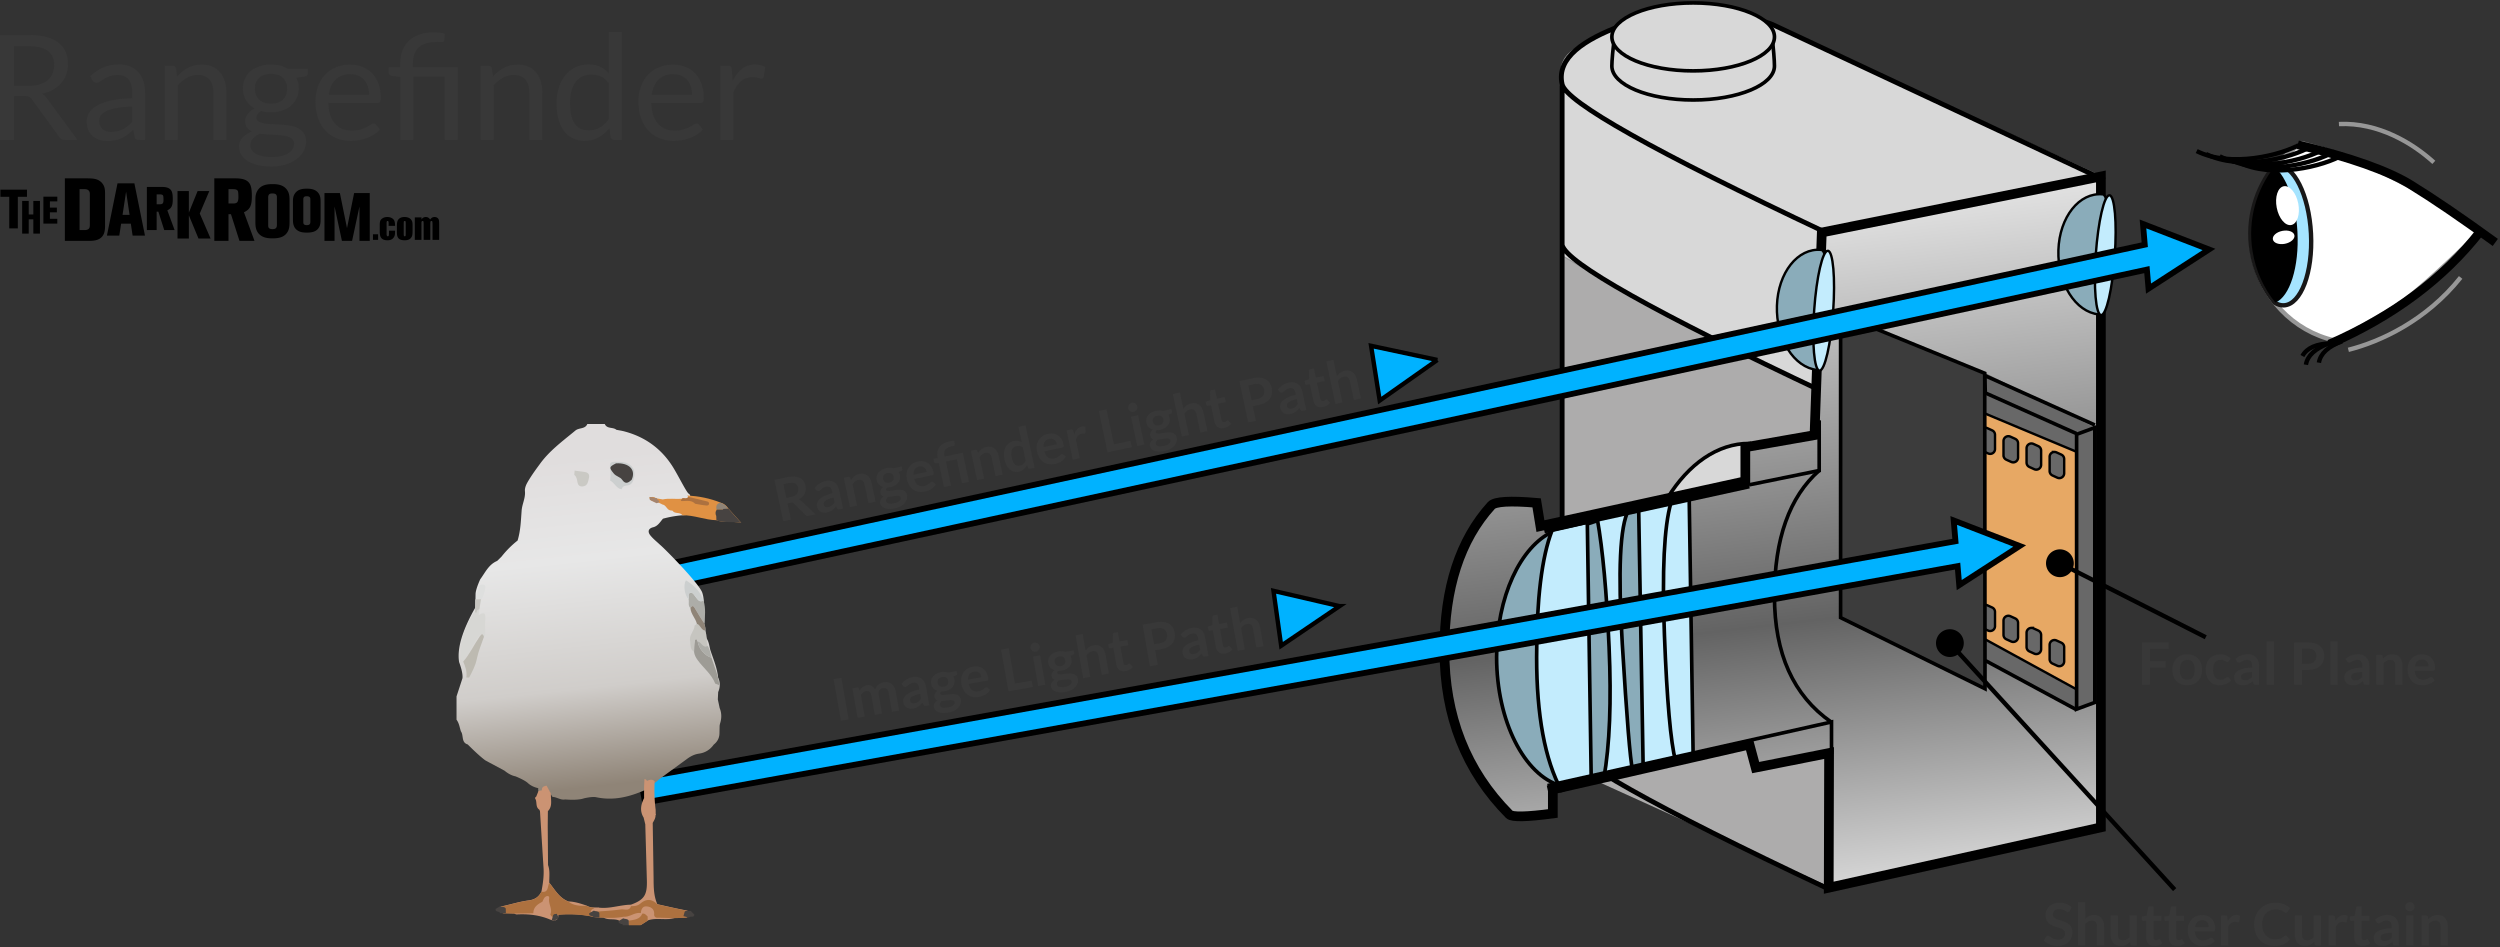<svg xmlns="http://www.w3.org/2000/svg" xmlns:xlink="http://www.w3.org/1999/xlink" width="1710" height="648" xmlns:v="https://vecta.io/nano"><rect width="100%" height="100%" fill="#333333" stroke="none"/><style><![CDATA[.B{stroke:#000}.C{stroke-width:2.49}.D{stroke-width:3}.E{fill:#c3ecfd}.F{stroke:#979797}.G{fill:#8aacba}.H{fill-rule:nonzero}.I{fill:#ad713f}.J{fill:#474341}.K{stroke-width:1.66}]]></style><defs><linearGradient x1="51.778%" y1="0%" x2="62.52%" y2="100%" id="A"><stop stop-color="#eee" offset="0%"/><stop stop-color="#636363" offset="62.161%"/><stop stop-color="#d8d8d8" offset="100%"/></linearGradient><linearGradient x1="56.651%" y1="8.962%" x2="50%" y2="96.348%" id="B"><stop stop-color="#e0dddd" offset="0%"/><stop stop-color="#e7e7e7" offset="31.048%"/><stop stop-color="#d0cdca" offset="69.998%"/><stop stop-color="#8f8477" offset="100%"/></linearGradient><path id="C" d="M1243.115 251.07c4.507.442 6.082-24.747 6.6-41.047.5-16.03.7-40.627-3.986-41.088-16.02-1.572-29.6 15.54-30.312 38.22s11.678 42.34 27.697 43.913z"/></defs><g transform="translate(0 2)" fill="none" fill-rule="evenodd"><g transform="translate(1501.979 73)"><path d="M147.825 153.773c26.972-10.615 46.107-37.328 46.107-68.604 0-30.835-18.6-57.235-44.972-68.146-38.02 16.43-75.028 42.646-111.028 78.646 33.757 23.914 55.757 37.914 66 42 4.74 1.89 42.63 16.6 43.893 16.104z" fill="#fff" transform="matrix(-.988 .156 .156 .988 217.077 -17.084)" class="D F"/><g stroke-width="6" class="B"><path d="M198.827 13.978c-34 14-58 27-72 39s-31 28-51 48" transform="matrix(-.988 .156 .156 .988 263.972 -20.775)"/><path d="M199.973 151.888c-46-12-84-32-114-60" transform="matrix(-.988 .156 .156 .988 265.118 -20.865)"/></g><path d="M53.276 38.135c.49-.052.982-.064 1.473-.04 15.046 13.47 24.545 33.24 24.545 55.276 0 13.695-3.67 26.515-10.058 37.492-1.8 1.57-3.786 2.52-5.924 2.745-11.534 1.212-23.13-19.178-25.902-45.542s4.333-48.72 15.868-49.932z" stroke="#181717" fill="#a5e4ff" transform="matrix(-.988 .156 .156 .988 101.954 -8.024)" class="D"/><path d="M53.668 39.15c-12.294 15.565-18.3 36.214-14.913 57.586 2.127 13.428 7.7 25.438 15.624 35.24 9.807-3.96 16.392-24.35 15.087-48.504C68.36 63.004 61.9 45.8 53.773 39.232z" fill="#000"/><g fill="#fff"><ellipse transform="matrix(-.982 .191 .191 .982 111.69 -10.755)" cx="62.68" cy="65.61" rx="7.5" ry="13.5"/><ellipse transform="matrix(-.982 .191 .191 .982 102.32 -9.852)" cx="60.039" cy="87.29" rx="7.5" ry="4.5"/></g><g class="D"><g class="B"><path d="M83.205 159.724c10 2 16 6 18 12" transform="matrix(-.988 .156 .156 .988 157.35 -12.384)"/><path d="M74.316 161.132c10 2 16 6 18 12" transform="matrix(-.988 .156 .156 .988 139.461 -10.976)"/><path d="M73.847 158.17c10 2 16 6 18 12" transform="matrix(-.985 -.174 -.174 .985 192.942 16.88)"/><path d="M1 28.666c15 6 51 9 72-6" transform="matrix(-.988 .156 .156 .988 69.145 -5.442)"/><path d="M7.395 30.7c15 6 51 9 72-6" transform="matrix(-.988 .156 .156 .988 81.54 -6.417)"/><path d="M16.754 32.245c15 6 51 9 72-6" transform="matrix(-.988 .156 .156 .988 99.899 -7.862)"/><path d="M23.15 34.27c15 6 51 9 72-6" transform="matrix(-.988 .156 .156 .988 112.294 -8.838)"/><path d="M29.545 36.294c15 6 51 9 72-6" transform="matrix(-.988 .156 .156 .988 124.69 -9.813)"/></g><g class="F"><path d="M160.348 5c-27 3-48 21-60 36" transform="matrix(-.988 .156 .156 .988 255.493 -20.108)"/><path d="M184.724 121.498c-37.8 3-67.2 21-84 36" transform="matrix(.559 -.829 -.829 -.559 178.563 335.828)"/></g></g></g><path fill="#adacac" d="M1067.94 167.662l1.795 354.408 182.74 83-10.515-342.855z"/><g fill="#d8d8d8"><path d="M1196.488 301.3c-21.826 0-41.57 14.198-55.79 37.11l55.595-8.754.194-28.356z" class="B C"/><path d="M1437.01 118.554L1196.488 7.96l-98.823 11.96-18.43 10.476c-7.532 4.083-11.298 9.444-11.298 16.084v126.036c39.884 23.85 69.948 40.993 90.2 51.427s48.186 23.19 83.83 38.272l4.737-105.345 190.313-38.316z" stroke-width=".83" class="F"/></g><g class="B"><path d="M1439.5 121.18l-224.93-105.4c-23.24-11.62-82.17-9.13-106.24 0s-44 21.58-39.84 39.84c2.767 12.173 62.803 45.927 180.1 101.26m-180.1 8.63c2.767 12.173 62.803 45.927 180.1 101.26M1068.5 503.8c2.767 12.173 62.803 45.927 180.1 101.26M1068.5 56.44v298.8" stroke-width="3.32"/><g fill="#d8d8d8" class="C"><path d="M1158.13 66.4c30.713 0 55.6-10.405 55.6-23.24 0-3.7-.623-11.446-1.87-23.24h-107.275c-1.383 12.01-2.075 19.758-2.075 23.24 0 12.835 24.897 23.24 55.6 23.24z"/><ellipse cx="1158.129" cy="23.24" rx="55.61" ry="23.24"/></g><path d="M1241.13 295.616l-47.325 8.3v23.24l-140.152 30.7-2.593-15.906c-18.153-1.565-28.495-.954-31.027 1.834-21.37 23.535-32.053 56.446-32.053 98.732 0 45.297 14.796 82.812 44.387 112.544 1.96 1.97 11.885 1.76 29.773-.63v-16.464l134.494-30.7 4.243 15.77 50.213-9.96-.243 92.13 186.163-41.285V118.7l-190.9 38.316-4.98 138.6z" stroke-width="6.64" fill="url(#A)"/><g class="K"><use xlink:href="#C" class="G"/><ellipse transform="matrix(.998 .07 -.07 .998 17.695 -86.467)" cx="1246.897" cy="210.121" rx="6.502" ry="41.059" class="E"/><use xlink:href="#C" x="192.525" y="-38" class="G"/><ellipse transform="matrix(.998 .07 -.07 .998 15.513 -99.99)" cx="1439.423" cy="172.121" rx="6.502" ry="41.059" class="E"/></g><g class="C"><path d="M1062.337 361.503c-2.6 6.96 55.26-20.723 71.364-13.28 17.533 8.104 23.518 64.41 17.954 168.92-25.77 6.93-53.906 12.998-84.4 18.207-24.485-7.08-43.575-43.948-43.575-87.924 0-41.2 16.37-75.85 38.573-85.88l.095-.042z" class="G"/><path d="M1085.715 355.24l2.694 176.62-20.437 6.8c-11.275-20.998-16.913-51.36-16.913-91.087s3.524-68.67 10.57-86.83l24.085-5.512z" class="E"/></g></g><path fill="#686868" d="M1354.632 251.534l78.227 38.966v187.975l-12.658 4.585-76.36-41.43z"/><g class="B"><g class="C E"><path d="M1092.56 352.896l21.346-5.956c-5.87 10.9-7.28 41.52-4.232 91.9s5.368 78.898 6.956 85.584l-19.595 5.956c4.014-22.68 5.205-52.627 3.574-89.838s-4.314-66.423-8.05-87.636zm41.5-8.3l21.346-5.956 2.724 177.474-19.595 5.956z"/><path d="M1120.873 346.94l22.034-4.98c-4.645 16.234-6.12 46.475-4.424 90.723s4.233 72.916 7.61 86.005l-22.178 3.797-3.043-175.545z"/></g><path d="M1196.295 329.646l-140.152 30.7M1198.68 507.13l-140.152 30.7" stroke-width="4.98"/><path d="M1295.776 254.958l124.425 51.995v162.47l-124.425-68.116V254.958zm109.485 180.828a3.32 3.32 0 0 0-3.315 3.132l-.005.188v9.74a3.32 3.32 0 0 0 1.759 2.93l.183.1 3.32 1.514a3.32 3.32 0 0 0 4.693-2.832l.005-.188v-9.74a3.32 3.32 0 0 0-1.759-2.93l-.183-.1-3.32-1.514a3.32 3.32 0 0 0-1.378-.299zm-15.77-8.3a3.32 3.32 0 0 0-3.315 3.132l-.005.188v9.74a3.32 3.32 0 0 0 1.759 2.93l.183.1 3.32 1.514a3.32 3.32 0 0 0 4.693-2.832l.005-.188v-9.74a3.32 3.32 0 0 0-1.759-2.93l-.183-.1-3.32-1.514a3.32 3.32 0 0 0-1.378-.299zm-15.77-8.3a3.32 3.32 0 0 0-3.315 3.132l-.005.188v9.74a3.32 3.32 0 0 0 1.759 2.93l.183.1 3.32 1.514a3.32 3.32 0 0 0 4.693-2.832l.005-.188v-9.74a3.32 3.32 0 0 0-1.759-2.93l-.183-.1-3.32-1.514a3.32 3.32 0 0 0-1.378-.299zm-15.77-7.47a3.32 3.32 0 0 0-3.315 3.132l-.005.188v9.74a3.32 3.32 0 0 0 1.759 2.93l.183.1 3.32 1.514a3.32 3.32 0 0 0 4.693-2.832l.005-.188v-9.74a3.32 3.32 0 0 0-1.759-2.93l-.183-.1-3.32-1.514a3.32 3.32 0 0 0-1.378-.299zm-15.77-8.3a3.32 3.32 0 0 0-3.315 3.132l-.005.188v9.74a3.32 3.32 0 0 0 1.759 2.93l.183.1 3.32 1.514a3.32 3.32 0 0 0 4.693-2.832l.005-.188v-9.74a3.32 3.32 0 0 0-1.759-2.93l-.183-.1-3.32-1.514a3.32 3.32 0 0 0-1.378-.299zm-15.77-8.3a3.32 3.32 0 0 0-3.315 3.132l-.005.188v9.74a3.32 3.32 0 0 0 1.759 2.93l.183.1 3.32 1.514a3.32 3.32 0 0 0 4.693-2.832l.005-.188v-9.74a3.32 3.32 0 0 0-1.759-2.93l-.183-.1-3.32-1.514a3.32 3.32 0 0 0-1.378-.299zm78.85-87.98a3.32 3.32 0 0 0-3.315 3.132l-.005.188v9.74a3.32 3.32 0 0 0 1.759 2.93l.183.1 3.32 1.514a3.32 3.32 0 0 0 4.693-2.832l.005-.188v-9.74a3.32 3.32 0 0 0-1.759-2.93l-.183-.1-3.32-1.514a3.32 3.32 0 0 0-1.378-.299zm-15.77-5.8a3.32 3.32 0 0 0-3.315 3.132l-.005.188v9.74a3.32 3.32 0 0 0 1.759 2.93l.183.1 3.32 1.514a3.32 3.32 0 0 0 4.693-2.832l.005-.188v-9.74a3.32 3.32 0 0 0-1.759-2.93l-.183-.1-3.32-1.514a3.32 3.32 0 0 0-1.378-.299zm-15.77-4.98a3.32 3.32 0 0 0-3.315 3.132l-.005.188v9.74a3.32 3.32 0 0 0 1.759 2.93l.183.1 3.32 1.514a3.32 3.32 0 0 0 4.693-2.832l.005-.188v-9.74a3.32 3.32 0 0 0-1.759-2.93l-.183-.1-3.32-1.514a3.32 3.32 0 0 0-1.378-.299zm-15.77-5.8a3.32 3.32 0 0 0-3.315 3.132l-.005.188v9.74a3.32 3.32 0 0 0 1.759 2.93l.183.1 3.32 1.514a3.32 3.32 0 0 0 4.693-2.832l.005-.188v-9.74a3.32 3.32 0 0 0-1.759-2.93l-.183-.1-3.32-1.514a3.32 3.32 0 0 0-1.378-.299z" fill="#e7a864" class="K"/><g class="C"><path d="M1196.295 329.646l48.03-9.8V285.52M1058.53 535.35l194.22-43.522v21.76"/><path d="M1420.4 295.085l12.45-4.585v187.975l-12.45 4.585zm-176.085 24.76c-20.4 18.063-30.585 46.727-30.585 85.992s12.912 67.928 38.735 85.992m167.727-197.327l-62.213-27.733-.5-11.936 75.38 33.86"/><path fill="#3c3c3c" d="M1258.98 213.1l98.56 40.217.2 215.783-98.77-48.653z"/><path d="M1420.48 483.54l-62.36-33.642"/></g><path d="M1465.8 151.18l45.147 17.445-41.365 26.777-1.112-12.995-1033.38 223.43-3.08-16.72 1035.006-223.73zM1336.33 354l45.147 17.445-41.365 26.777-1.112-12.995-897.768 161.65-3.08-16.72 899.392-161.95z" stroke-width="4" fill="#00b2ff" class="H"/><path d="M983.153 244.214l-39.44 27.777-5.903-37.45 45.344 9.673zM916.24 412.608l-39.92 27.084-5.25-37.547 45.168 10.463z" fill="#00b2ff" class="D"/></g><g class="H"><g fill="#383838"><path d="M1407.48 645.04c1.6 0 3.02-.243 4.26-.73s2.3-1.153 3.15-2 1.513-1.84 1.96-2.98a9.97 9.97 0 0 0 .67-3.67c0-1.2-.2-2.22-.57-3.06s-.883-1.55-1.5-2.13a8.49 8.49 0 0 0-2.14-1.44c-.8-.38-1.617-.713-2.45-1l-2.45-.8c-.8-.253-1.513-.54-2.14-.86s-1.13-.707-1.5-1.16-.57-1.02-.57-1.7c0-.533.093-1.023.28-1.47s.47-.83.85-1.15.847-.57 1.4-.75 1.203-.27 1.95-.27c.827 0 1.543.103 2.15.3s1.137.437 1.6.7l1.18.7c.333.207.633.3.9.3s.497-.06.7-.18.363-.327.5-.62h0l1.32-2.54c-1.013-.96-2.24-1.707-3.68-2.24s-3.013-.8-4.72-.8c-1.507 0-2.847.233-4.02.7s-2.163 1.087-2.97 1.86-1.42 1.66-1.84 2.66-.63 2.027-.63 3.08c0 1.32.2 2.43.57 3.33s.883 1.65 1.5 2.25 1.34 1.087 2.14 1.46a21.04 21.04 0 0 0 2.44.96l2.44.74c.8.227 1.513.503 2.14.83s1.13.73 1.5 1.2.57 1.1.57 1.86c0 1.36-.42 2.403-1.26 3.13s-2.027 1.1-3.56 1.1c-1 0-1.857-.137-2.57-.4s-1.333-.577-1.86-.9l-1.37-.9c-.387-.273-.747-.4-1.08-.4-.253 0-.483.063-.7.2a1.99 1.99 0 0 0-.53.47h0l-1.56 2.58c.56.573 1.197 1.093 1.9 1.56a13.42 13.42 0 0 0 2.3 1.2 14.32 14.32 0 0 0 2.57.77c.893.18 1.8.27 2.72.27zm18.82-.32v-14.84c.667-.667 1.373-1.193 2.12-1.58s1.547-.58 2.4-.58c1.16 0 2.03.343 2.6 1.03s.87 1.657.87 2.9h0v13.06h4.94v-13.06c0-1.147-.15-2.197-.45-3.15s-.74-1.773-1.32-2.46-1.303-1.22-2.17-1.6-1.86-.57-2.98-.57c-1.293 0-2.42.233-3.38.7s-1.84 1.08-2.64 1.84h0V615h-4.94v29.72h4.94zm24.3.32c.68 0 1.317-.07 1.9-.2a8.13 8.13 0 0 0 1.66-.58c.513-.247.997-.547 1.45-.9s.893-.743 1.32-1.17h0l.34 1.64c.2.6.62.9 1.26.9h3.02V624.2h-4.94v14.84c-.667.667-1.373 1.2-2.12 1.57s-1.547.57-2.4.57c-1.16 0-2.03-.343-2.6-1.03s-.87-1.657-.87-2.9h0V624.2h-4.94v13.04c0 1.147.15 2.197.45 3.15s.743 1.777 1.33 2.47 1.3 1.23 2.17 1.6 1.85.57 2.97.57zm22.98 0a9.23 9.23 0 0 0 2.9-.46c.933-.307 1.76-.76 2.48-1.36h0l-1.48-2.4a1.67 1.67 0 0 0-.3-.33c-.093-.073-.213-.1-.36-.1-.12 0-.24.037-.36.1l-.4.23a4.24 4.24 0 0 1-.54.23c-.207.073-.463.1-.77.1-.533 0-.96-.18-1.28-.54s-.48-.86-.48-1.5h0V627.9h5.4v-3.52h-5.4v-6.46h-2.56c-.293 0-.537.073-.73.22s-.317.353-.37.62h0l-1.04 5.6-3.3.54v1.96c0 .347.097.607.3.78a1 1 0 0 0 .69.26h2.08v11.46c0 1.773.48 3.163 1.44 4.17s2.327 1.5 4.1 1.5zm15.48 0a9.23 9.23 0 0 0 2.9-.46c.933-.307 1.76-.76 2.48-1.36h0l-1.48-2.4a1.67 1.67 0 0 0-.3-.33c-.093-.073-.213-.1-.36-.1-.12 0-.24.037-.36.1l-.4.23a4.24 4.24 0 0 1-.54.23c-.207.073-.463.1-.77.1-.533 0-.96-.18-1.28-.54s-.48-.86-.48-1.5h0V627.9h5.4v-3.52h-5.4v-6.46h-2.56c-.293 0-.537.073-.73.22s-.317.353-.37.62h0l-1.04 5.6-3.3.54v1.96c0 .347.097.607.3.78a1 1 0 0 0 .69.26h2.08v11.46c0 1.773.48 3.163 1.44 4.17s2.327 1.5 4.1 1.5zm17.46-.02a16.18 16.18 0 0 0 2.23-.16 11.64 11.64 0 0 0 2.26-.55 10.32 10.32 0 0 0 2.13-1.04c.68-.433 1.293-.97 1.84-1.6h0l-1.44-1.8a1.15 1.15 0 0 0-.38-.34 1.07 1.07 0 0 0-.52-.12c-.307 0-.623.093-.95.28l-1.14.62c-.433.227-.94.433-1.52.62s-1.27.28-2.07.28c-1.627 0-2.933-.493-3.92-1.48s-1.553-2.533-1.7-4.64h12.68c.227 0 .413-.03.56-.1a.73.73 0 0 0 .35-.3c.087-.14.147-.333.18-.58s.05-.557.05-.93c0-1.48-.22-2.797-.66-3.95s-1.053-2.127-1.84-2.92-1.723-1.397-2.8-1.8-2.277-.62-3.57-.62c-1.533 0-2.9.267-4.13.8s-2.253 1.257-3.1 2.17-1.497 1.987-1.95 3.22-.68 2.55-.68 3.95c0 1.8.26 3.383.78 4.75s1.233 2.513 2.14 3.44a8.91 8.91 0 0 0 3.2 2.1c1.227.473 2.553.7 3.98.7zm4.2-12.92h-9.28c.227-1.493.747-2.647 1.56-3.46s1.94-1.22 3.38-1.22c.733 0 1.373.123 1.92.37s1 .583 1.36 1 .627.923.8 1.5.26 1.17.26 1.8h0zm13.4 12.62v-12.78c.507-1.093 1.127-1.923 1.86-2.5s1.613-.85 2.64-.85c.573 0 1.033.047 1.38.14s.62.14.82.14c.227 0 .407-.05.54-.15s.22-.27.26-.5h0l.64-3.7c-.667-.467-1.507-.7-2.52-.7-1.227 0-2.333.367-3.32 1.1s-1.847 1.733-2.58 3h0l-.3-2.48c-.067-.453-.2-.773-.4-.96s-.553-.28-1.06-.28h0-2.9v20.52h4.94zm31.66.32c2.4 0 4.457-.387 6.17-1.16s3.157-1.887 4.33-3.34h0l-2.12-2.3c-.213-.227-.467-.34-.76-.34a1.06 1.06 0 0 0-.48.11c-.147.073-.287.17-.42.3-.44.4-.883.737-1.33 1a7.28 7.28 0 0 1-1.42.67c-.5.173-1.047.3-1.64.38s-1.257.12-2 .12c-1.227 0-2.373-.23-3.44-.7s-1.993-1.123-2.78-2-1.4-1.933-1.87-3.2-.7-2.713-.7-4.34c0-1.573.23-3 .7-4.25s1.1-2.33 1.92-3.2 1.8-1.557 2.94-2.03 2.4-.7 3.75-.7c1.16 0 2.117.12 2.87.36s1.377.5 1.87.78.9.54 1.22.78.633.36.94.36c.293 0 .523-.06.7-.18s.303-.26.4-.42h0l1.8-2.5c-1.147-1.133-2.523-2.043-4.13-2.73s-3.483-1.03-5.63-1.03c-2.2 0-4.2.363-6.03 1.1s-3.383 1.743-4.7 3.05-2.32 2.863-3.04 4.67-1.08 3.797-1.08 5.97c0 2.147.323 4.127.97 5.94s1.577 3.373 2.8 4.68 2.677 2.327 4.4 3.06 3.643 1.1 5.8 1.1zm20.78 0c.68 0 1.317-.07 1.9-.2a8.13 8.13 0 0 0 1.66-.58c.513-.247.997-.547 1.45-.9s.893-.743 1.32-1.17h0l.34 1.64c.2.6.62.9 1.26.9h3.02V624.2h-4.94v14.84c-.667.667-1.373 1.2-2.12 1.57s-1.547.57-2.4.57c-1.16 0-2.03-.343-2.6-1.03s-.87-1.657-.87-2.9h0V624.2h-4.94v13.04c0 1.147.15 2.197.45 3.15s.743 1.777 1.33 2.47 1.3 1.23 2.17 1.6 1.85.57 2.97.57zm21.18-.32v-12.78c.507-1.093 1.127-1.923 1.86-2.5s1.613-.85 2.64-.85c.573 0 1.033.047 1.38.14s.62.14.82.14c.227 0 .407-.05.54-.15s.22-.27.26-.5h0l.64-3.7c-.667-.467-1.507-.7-2.52-.7-1.227 0-2.333.367-3.32 1.1s-1.847 1.733-2.58 3h0l-.3-2.48c-.067-.453-.2-.773-.4-.96s-.553-.28-1.06-.28h0-2.9v20.52h4.94zm18.14.32a9.23 9.23 0 0 0 2.9-.46c.933-.307 1.76-.76 2.48-1.36h0l-1.48-2.4a1.67 1.67 0 0 0-.3-.33c-.093-.073-.213-.1-.36-.1-.12 0-.24.037-.36.1l-.4.23a4.24 4.24 0 0 1-.54.23c-.207.073-.463.1-.77.1-.533 0-.96-.18-1.28-.54s-.48-.86-.48-1.5h0V627.9h5.4v-3.52h-5.4v-6.46h-2.56c-.293 0-.537.073-.73.22s-.317.353-.37.62h0l-1.04 5.6-3.3.54v1.96c0 .347.097.607.3.78a1 1 0 0 0 .69.26h2.08v11.46c0 1.773.48 3.163 1.44 4.17s2.327 1.5 4.1 1.5zm13.68 0c.733 0 1.4-.06 2-.18s1.167-.3 1.7-.54a9.29 9.29 0 0 0 1.55-.89c.5-.353 1-.763 1.53-1.23h0l.44 1.46c.133.427.333.7.6.85s.633.2 1.1.2h2.22v-12.96c0-1.16-.17-2.227-.5-3.2s-.837-1.8-1.5-2.5-1.45-1.247-2.4-1.64-2-.6-3.2-.6c-3.333 0-6.18 1.08-8.54 3.24h0l.9 1.58c.147.253.34.467.58.64s.527.26.86.26c.4 0 .767-.093 1.1-.28l1.1-.63c.393-.233.857-.443 1.4-.63s1.2-.28 2-.28c1.107 0 1.95.33 2.53 1s.87 1.677.87 3.05h0v1.2c-2.333.053-4.287.28-5.86.68s-2.833.903-3.78 1.5-1.623 1.287-2.03 2.04-.6 1.517-.6 2.3c0 .92.147 1.727.44 2.42s.703 1.273 1.23 1.74 1.157.817 1.9 1.05 1.533.35 2.4.35zm1.54-3.4c-.827 0-1.497-.187-2-.56s-.77-.993-.77-1.86a2.17 2.17 0 0 1 .37-1.22c.247-.373.663-.7 1.25-.98s1.363-.5 2.33-.7 2.17-.303 3.6-.37h0v3.46c-.36.373-.717.697-1.07.97s-.72.503-1.1.7-.783.327-1.2.42-.893.14-1.4.14zm17.26-20.32a3.1 3.1 0 0 0 1.24-.25 3.3 3.3 0 0 0 1.7-1.65c.173-.373.26-.773.26-1.2 0-.44-.087-.853-.26-1.24s-.403-.72-.7-1a3.3 3.3 0 0 0-1.01-.67 3.1 3.1 0 0 0-1.24-.25 2.98 2.98 0 0 0-1.21.25c-.38.167-.7.4-1 .67s-.503.613-.67 1a3.1 3.1 0 0 0-.25 1.24 2.91 2.91 0 0 0 .25 1.2 3.24 3.24 0 0 0 .67.98c.28.28.6.503 1 .67a2.98 2.98 0 0 0 1.21.25zm2.46 23.4V624.2h-4.94v20.52h4.94zm10.52 0v-14.84c.667-.667 1.373-1.193 2.12-1.58s1.547-.58 2.4-.58c1.16 0 2.03.343 2.6 1.03s.87 1.657.87 2.9h0v13.06h4.94v-13.06c0-1.147-.15-2.197-.45-3.15s-.74-1.773-1.32-2.46-1.303-1.22-2.17-1.6-1.86-.57-2.98-.57c-.693 0-1.333.067-1.92.2a7.44 7.44 0 0 0-1.65.58c-.513.253-1 .553-1.46.9a11.25 11.25 0 0 0-1.31 1.16h0l-.34-1.62c-.2-.6-.62-.9-1.26-.9h0-3.02v20.52h4.94z"/><path d="M580.48 490.094l-5.022-28.48-5.318.938 5.022 28.48 5.318-.938zm11-1.938l-2.608-14.792c.42-.697.903-1.273 1.452-1.728s1.172-.745 1.868-.868c1.064-.188 1.922-.02 2.576.5s1.1 1.458 1.338 2.8h0l2.268 12.862 4.885-.86-2.268-12.862c-.11-.63-.118-1.205-.02-1.723s.28-.967.545-1.345a3.36 3.36 0 0 1 .992-.937c.397-.246.844-.413 1.343-.5 1.1-.192 1.974-.013 2.654.537s1.132 1.47 1.36 2.756h0l2.268 12.862 4.865-.858-2.268-12.862c-.215-1.22-.56-2.277-1.036-3.168s-1.066-1.613-1.773-2.165-1.523-.923-2.45-1.11-1.948-.184-3.064.012a8.79 8.79 0 0 0-1.882.555 7.27 7.27 0 0 0-1.684.987 6.56 6.56 0 0 0-1.349 1.446c-.388.563-.68 1.207-.878 1.932-.608-1.07-1.384-1.878-2.326-2.423s-2.05-.705-3.324-.48c-.604.107-1.147.273-1.628.5s-.92.497-1.32.81a7.26 7.26 0 0 0-1.092 1.066c-.33.397-.637.823-.922 1.28h0l-.58-1.44c-.3-.556-.767-.78-1.397-.668h0l-2.974.524 3.563 20.208 4.865-.858zm33.224-5.533c.722-.127 1.368-.302 1.938-.525s1.097-.498 1.58-.827a9.29 9.29 0 0 0 1.372-1.146c.43-.435.862-.927 1.293-1.477h0l.687 1.36c.205.397.452.64.738.733s.66.097 1.12.016h0l2.186-.385-2.25-12.763c-.2-1.142-.554-2.163-1.058-3.063s-1.138-1.637-1.903-2.213-1.644-.976-2.638-1.2-2.082-.232-3.264-.024c-3.283.58-5.9 2.137-7.848 4.674h0l1.16 1.4c.188.224.416.4.682.53s.564.165.892.107c.394-.07.74-.225 1.035-.467l.964-.8c.347-.298.767-.585 1.26-.862s1.133-.484 1.92-.623c1.1-.192 1.978-.014 2.663.536s1.148 1.5 1.386 2.853h0l.208 1.182c-2.29.458-4.173 1.02-5.653 1.687s-2.633 1.382-3.46 2.143-1.375 1.55-1.645 2.362-.337 1.6-.203 2.36c.16.906.444 1.675.854 2.307s.914 1.132 1.513 1.5 1.28.603 2.044.706 1.57.078 2.424-.072zm.926-3.616c-.814.144-1.506.076-2.077-.202s-.93-.845-1.08-1.698a2.17 2.17 0 0 1 .153-1.266c.178-.4.532-.805 1.06-1.182s1.254-.74 2.175-1.084 2.084-.676 3.49-.99h0l.6 3.407c-.3.43-.585.81-.885 1.14a6.43 6.43 0 0 1-.963.871c-.342.25-.715.458-1.12.624s-.855.293-1.354.38zm23.08 6.39c1.55-.273 2.893-.717 4.03-1.33s2.065-1.322 2.783-2.126 1.223-1.664 1.515-2.582.36-1.823.2-2.716c-.17-.96-.494-1.7-.976-2.255s-1.06-.94-1.732-1.187-1.41-.384-2.215-.412-1.618-.002-2.444.076l-2.406.292-2.104.22c-.624.03-1.14-.02-1.548-.143s-.648-.4-.72-.797c-.083-.473.157-.955.72-1.447.748.017 1.502-.04 2.264-.176 1.13-.2 2.15-.538 3.06-1.017s1.668-1.062 2.27-1.75 1.033-1.472 1.292-2.35.3-1.816.123-2.814a6.54 6.54 0 0 0-.32-1.182 6.36 6.36 0 0 0-.496-1.029h0l1.753-.654c.37-.133.618-.298.745-.497s.165-.45.11-.75h0l-.32-1.812-5.8 1.025a8.45 8.45 0 0 0-2.225-.41c-.793-.043-1.623.012-2.49.165-1.156.204-2.196.543-3.12 1.017s-1.695 1.06-2.3 1.758a6.16 6.16 0 0 0-1.31 2.363c-.258.878-.3 1.816-.123 2.814.218 1.234.7 2.26 1.446 3.076s1.68 1.4 2.802 1.78c-.407.302-.75.623-1.028.963s-.498.687-.66 1.04-.266.7-.314 1.04-.046.66.007.963c.13.735.386 1.306.77 1.712s.848.703 1.396.89c-.957.56-1.668 1.215-2.132 1.96s-.613 1.59-.446 2.536c.123.696.425 1.333.906 1.912s1.136 1.05 1.965 1.4 1.834.59 3.015.687 2.54.01 4.076-.262zm-3.18-17.696c-.59.104-1.127.114-1.61.03s-.897-.248-1.244-.49-.633-.555-.855-.936-.376-.807-.46-1.28c-.176-.998-.017-1.842.478-2.53s1.34-1.14 2.534-1.35 2.143-.077 2.843.402 1.14 1.217 1.315 2.215c.086.486.09.946.01 1.38s-.24.82-.486 1.162-.576.633-.993.876-.928.418-1.532.524zm2.65 14.216c-.893.157-1.66.228-2.298.212s-1.172-.1-1.6-.256-.756-.37-.988-.648-.38-.593-.44-.948a2.24 2.24 0 0 1 .25-1.517c.262-.473.642-.91 1.14-1.308l1.91-.164 1.908-.235 1.76-.158c.557-.03 1.05-.013 1.482.054s.787.203 1.068.41.455.51.525.903a2.15 2.15 0 0 1-.103 1.145c-.138.37-.4.713-.783 1.032s-.892.604-1.524.858-1.4.46-2.307.62zm21.253-7.2a16.18 16.18 0 0 0 2.168-.545 11.64 11.64 0 0 0 2.13-.934 10.32 10.32 0 0 0 1.917-1.394c.594-.545 1.105-1.18 1.532-1.905h0l-1.73-1.523a1.15 1.15 0 0 0-.433-.269 1.07 1.07 0 0 0-.533-.028c-.302.053-.598.2-.887.44l-1.015.81c-.387.298-.85.6-1.39.875s-1.202.496-2 .635c-1.602.282-2.974.024-4.117-.777s-1.97-2.225-2.48-4.274h0l12.487-2.202c.223-.04.402-.1.536-.186a.73.73 0 0 0 .293-.356c.06-.153.087-.354.077-.602s-.047-.557-.112-.925c-.257-1.458-.702-2.716-1.336-3.775s-1.407-1.91-2.32-2.556-1.94-1.076-3.082-1.295-2.35-.215-3.623.01c-1.5.266-2.82.768-3.928 1.505s-2 1.63-2.676 2.675-1.13 2.216-1.36 3.5-.227 2.63.016 4.008c.313 1.773.844 3.287 1.593 4.542s1.65 2.26 2.705 3.016a8.91 8.91 0 0 0 3.516 1.512c1.3.253 2.638.256 4.043.008zm1.893-13.453l-9.14 1.61c-.036-1.5.276-2.736.935-3.678s1.7-1.538 3.117-1.788c.722-.127 1.374-.117 1.955.03s1.086.4 1.515.758.777.8 1.047 1.328.46 1.107.57 1.737h0zm35.104 6.625l-.77-4.373-11.404 2.01-4.25-24.108-5.298.934 5.022 28.48 16.702-2.945zm2.082-24.128a3.1 3.1 0 0 0 1.178-.462c.352-.23.645-.5.878-.835a3.3 3.3 0 0 0 .509-1.085c.106-.398.122-.807.048-1.227-.076-.433-.234-.825-.47-1.176s-.522-.64-.853-.865-.7-.387-1.11-.484a3.1 3.1 0 0 0-1.265-.031 2.98 2.98 0 0 0-1.148.456c-.345.23-.63.507-.86.832s-.39.69-.486 1.1a3.1 3.1 0 0 0-.031 1.265 2.91 2.91 0 0 0 .455 1.138 3.24 3.24 0 0 0 .83.849c.324.227.688.4 1.09.488a2.98 2.98 0 0 0 1.235.036zm6.486 22.617l-3.563-20.208-4.865.858 3.563 20.208 4.865-.858zm13.8 4.898c1.55-.273 2.893-.717 4.03-1.33s2.065-1.322 2.783-2.126 1.223-1.664 1.515-2.582.36-1.823.2-2.716c-.17-.96-.494-1.7-.976-2.255s-1.06-.94-1.732-1.187-1.41-.384-2.215-.412-1.618-.002-2.444.076l-2.406.292-2.104.22c-.624.03-1.14-.02-1.548-.143s-.648-.4-.72-.797c-.083-.473.157-.955.72-1.447.748.017 1.502-.04 2.264-.176 1.13-.2 2.15-.538 3.06-1.017s1.668-1.062 2.27-1.75 1.033-1.472 1.292-2.35.3-1.816.123-2.814a6.54 6.54 0 0 0-.32-1.182 6.36 6.36 0 0 0-.496-1.029h0l1.753-.654c.37-.133.618-.298.745-.497s.165-.45.11-.75h0l-.32-1.812-5.8 1.025a8.45 8.45 0 0 0-2.225-.41c-.793-.043-1.623.012-2.49.165-1.156.204-2.196.543-3.12 1.017s-1.695 1.06-2.3 1.758a6.16 6.16 0 0 0-1.31 2.363c-.258.878-.3 1.816-.123 2.814.218 1.234.7 2.26 1.446 3.076s1.68 1.4 2.802 1.78c-.407.302-.75.623-1.028.963s-.498.687-.66 1.04-.266.7-.314 1.04-.046.66.007.963c.13.735.386 1.306.77 1.712s.848.703 1.396.89c-.957.56-1.668 1.215-2.132 1.96s-.613 1.59-.446 2.536c.123.696.425 1.333.906 1.912s1.136 1.05 1.965 1.4 1.834.59 3.015.687 2.54.01 4.076-.262zm-3.18-17.696c-.59.104-1.127.114-1.61.03s-.897-.248-1.244-.49-.633-.555-.855-.936-.376-.807-.46-1.28c-.176-.998-.017-1.842.478-2.53s1.34-1.14 2.534-1.35 2.143-.077 2.843.402 1.14 1.217 1.315 2.215c.086.486.09.946.01 1.38s-.24.82-.486 1.162-.576.633-.993.876-.928.418-1.532.524zm2.65 14.216c-.893.157-1.66.228-2.298.212s-1.172-.1-1.6-.256-.756-.37-.988-.648-.38-.593-.44-.948a2.24 2.24 0 0 1 .25-1.517c.262-.473.642-.91 1.14-1.308l1.91-.164 1.908-.235 1.76-.158c.557-.03 1.05-.013 1.482.054s.787.203 1.068.41.455.51.525.903a2.15 2.15 0 0 1-.103 1.145c-.138.37-.4.713-.783 1.032s-.892.604-1.524.858-1.4.46-2.307.62zm17.478-6.84l-2.577-14.615c.54-.772 1.145-1.414 1.813-1.924s1.422-.84 2.263-.988c1.142-.2 2.06-.014 2.75.56s1.144 1.48 1.362 2.715h0l2.268 12.862 4.865-.858-2.268-12.862c-.2-1.13-.53-2.137-1-3.024s-1.037-1.618-1.727-2.193-1.495-.975-2.415-1.2-1.93-.238-3.034-.044c-1.274.225-2.343.65-3.207 1.276s-1.625 1.383-2.28 2.27h0l-1.983-11.247-4.865.858 5.16 29.268 4.865-.858zM769.954 457a9.23 9.23 0 0 0 2.776-.957c.866-.464 1.6-1.054 2.206-1.77h0l-1.874-2.107c-.13-.126-.248-.217-.353-.273s-.23-.07-.374-.046c-.118.02-.23.078-.335.17l-.364.298a4.24 4.24 0 0 1-.492.32c-.19.108-.437.19-.74.242-.525.093-.977-.01-1.354-.3s-.622-.764-.733-1.394h0l-1.93-10.95 5.318-.938-.61-3.467-5.318.938-1.122-6.362-2.52.445c-.29.05-.516.165-.68.343s-.25.403-.257.675h0l-.052 5.696-3.156 1.105.34 1.93c.06.34.2.58.42.718a1 1 0 0 0 .725.136h0l2.048-.36 2 11.286c.308 1.746 1.022 3.032 2.142 3.857s2.554 1.083 4.3.775zm21.906-4.187l-1.768-10.025 3.98-.702c1.85-.326 3.426-.84 4.724-1.544s2.333-1.55 3.106-2.538a7.99 7.99 0 0 0 1.545-3.329c.257-1.23.264-2.534.02-3.913-.234-1.326-.666-2.51-1.296-3.55a7.44 7.44 0 0 0-2.516-2.521c-1.047-.64-2.306-1.062-3.777-1.263s-3.158-.134-5.062.202h0l-9.277 1.636 5.022 28.48 5.298-.934zm1.482-14.863l-3.98.702-1.802-10.222 3.98-.702c.972-.17 1.84-.206 2.602-.103s1.42.33 1.968.68a4.15 4.15 0 0 1 1.341 1.388c.345.575.585 1.244.72 2.006.14.8.15 1.547.03 2.24s-.38 1.306-.772 1.842-.93 1-1.608 1.36-1.505.64-2.477.812h0zm22.308 10.993c.722-.127 1.368-.302 1.938-.525s1.097-.498 1.58-.827a9.29 9.29 0 0 0 1.372-1.146c.43-.435.862-.927 1.293-1.477h0l.687 1.36c.205.397.452.64.738.733s.66.097 1.12.016h0l2.186-.385-2.25-12.763c-.2-1.142-.554-2.163-1.058-3.063s-1.138-1.637-1.903-2.213-1.644-.976-2.638-1.2-2.082-.232-3.264-.024c-3.283.58-5.9 2.137-7.848 4.674h0l1.16 1.4c.188.224.416.4.682.53s.564.165.892.107c.394-.07.74-.225 1.035-.467l.964-.8c.347-.298.767-.585 1.26-.862s1.133-.484 1.92-.623c1.1-.192 1.978-.014 2.663.536s1.148 1.5 1.386 2.853h0l.208 1.182c-2.29.458-4.173 1.02-5.653 1.687s-2.633 1.382-3.46 2.143-1.375 1.55-1.645 2.362-.337 1.6-.203 2.36c.16.906.444 1.675.854 2.307s.914 1.132 1.513 1.5 1.28.603 2.044.706 1.57.078 2.424-.072zm.926-3.616c-.814.144-1.506.076-2.077-.202s-.93-.845-1.08-1.698a2.17 2.17 0 0 1 .153-1.266c.178-.4.532-.805 1.06-1.182s1.254-.74 2.175-1.084 2.084-.676 3.49-.99h0l.6 3.407c-.3.43-.585.81-.885 1.14a6.43 6.43 0 0 1-.963.871c-.342.25-.715.458-1.12.624s-.855.293-1.354.38zm21.468-.333a9.23 9.23 0 0 0 2.776-.957c.866-.464 1.6-1.054 2.206-1.77h0l-1.874-2.107c-.13-.126-.248-.217-.353-.273s-.23-.07-.374-.046c-.118.02-.23.078-.335.17l-.364.298a4.24 4.24 0 0 1-.492.32c-.19.108-.437.19-.74.242-.525.093-.977-.01-1.354-.3s-.622-.764-.733-1.394h0l-1.93-10.95 5.318-.938-.61-3.467-5.318.938-1.122-6.362-2.52.445c-.29.05-.516.165-.68.343s-.25.403-.257.675h0l-.052 5.696-3.156 1.105.34 1.93c.06.34.2.58.42.718a1 1 0 0 0 .725.136h0l2.048-.36 2 11.286c.308 1.746 1.022 3.032 2.142 3.857s2.554 1.083 4.3.775zm13.417-2.69l-2.577-14.615c.54-.772 1.145-1.414 1.813-1.924s1.422-.84 2.263-.988c1.142-.2 2.06-.014 2.75.56s1.144 1.48 1.362 2.715h0l2.268 12.862 4.865-.858-2.268-12.862c-.2-1.13-.53-2.137-1-3.024s-1.037-1.618-1.727-2.193-1.495-.975-2.415-1.2-1.93-.238-3.034-.044c-1.274.225-2.343.65-3.207 1.276s-1.625 1.383-2.28 2.27h0l-1.983-11.247-4.865.858 5.16 29.268 4.865-.858z"/><path d="M541.003 353.43l-2.35-11.053 2.25-.478c.522-.11.93-.123 1.23-.036s.594.276.887.568h0l7.872 7.794c.294.292.62.495.978.6s.766.123 1.222.026h0l4.734-1.006-9.302-8.94c-.632-.602-1.32-1.02-2.067-1.258.925-.524 1.72-1.13 2.385-1.815s1.188-1.432 1.57-2.235.622-1.66.722-2.566.05-1.837-.153-2.79c-.255-1.2-.694-2.255-1.317-3.165s-1.45-1.63-2.484-2.16-2.28-.848-3.74-.953-3.156.047-5.086.457h0l-8.627 1.834 6.013 28.288 5.262-1.12zm.135-15.527l-3.287.7-1.996-9.4 3.365-.715c1.943-.413 3.47-.335 4.58.233s1.816 1.57 2.12 3.005c.152.717.175 1.4.068 2.05s-.352 1.244-.736 1.782-.917 1.01-1.6 1.414-1.522.712-2.513.923h0zm24.68 10.58c.717-.152 1.357-.35 1.92-.592s1.08-.536 1.55-.882a9.29 9.29 0 0 0 1.331-1.193c.416-.45.83-.957 1.24-1.52h0l.734 1.337c.22.4.474.625.764.707s.663.074 1.12-.023h0l2.17-.462-2.695-12.677c-.24-1.135-.63-2.143-1.164-3.024s-1.195-1.596-1.98-2.145-1.678-.918-2.68-1.107-2.09-.16-3.263.1c-3.26.693-5.82 2.34-7.68 4.945h0l1.21 1.358c.196.217.43.386.7.505s.57.145.895.076c.39-.083.73-.25 1.018-.503l.935-.843c.336-.3.746-.612 1.23-.905s1.116-.523 1.898-.7c1.082-.23 1.976-.083 2.68.442s1.2 1.46 1.485 2.802h0l.25 1.174c-2.27.537-4.135 1.165-5.59 1.884s-2.584 1.473-3.383 2.263-1.32 1.596-1.56 2.417-.28 1.6-.12 2.367c.19.9.502 1.658.934 2.276s.953 1.1 1.565 1.446 1.3.558 2.067.634 1.573.024 2.42-.157zm.8-3.646c-.81.172-1.503.13-2.083-.13s-.96-.812-1.14-1.66a2.17 2.17 0 0 1 .108-1.27c.164-.416.503-.823 1.02-1.218s1.228-.782 2.136-1.16 2.06-.748 3.454-1.112h0l.72 3.384c-.275.44-.556.83-.845 1.17a6.43 6.43 0 0 1-.933.904c-.333.262-.698.482-1.096.662s-.845.323-1.34.428zm19.616-1.02l-3.085-14.516c.513-.79 1.095-1.453 1.745-1.986s1.392-.89 2.227-1.066c1.135-.24 2.057-.086 2.767.465s1.195 1.44 1.456 2.666h0l2.715 12.775 4.832-1.027-2.715-12.775c-.238-1.122-.603-2.117-1.095-2.988s-1.093-1.58-1.803-2.132-1.53-.922-2.455-1.114-1.938-.17-3.033.062c-.678.144-1.3.342-1.836.595a7.44 7.44 0 0 0-1.493.91c-.45.355-.863.75-1.24 1.184a11.25 11.25 0 0 0-1.04 1.407h0l-.67-1.514c-.32-.545-.794-.75-1.42-.618h0l-2.954.628 4.266 20.072 4.832-1.027zm25.916 1.873c1.54-.327 2.866-.817 3.98-1.47s2.018-1.393 2.707-2.22 1.164-1.706 1.424-2.634.295-1.835.106-2.722c-.202-.952-.554-1.692-1.054-2.22s-1.092-.903-1.773-1.126-1.424-.335-2.228-.334-1.617.054-2.44.16l-2.394.376-2.095.292c-.623.05-1.14.02-1.552-.09s-.66-.367-.747-.772c-.1-.47.123-.96.67-1.47.748-.01 1.5-.094 2.256-.255 1.122-.238 2.13-.613 3.023-1.123s1.63-1.12 2.208-1.83.98-1.507 1.21-2.394.236-1.826.025-2.817a6.54 6.54 0 0 0-.361-1.17 6.36 6.36 0 0 0-.532-1.012h0l1.73-.715c.364-.146.607-.32.727-.523s.15-.454.085-.754h0l-.383-1.8-5.77 1.227a8.45 8.45 0 0 0-2.238-.332c-.794-.015-1.62.07-2.482.252-1.148.244-2.175.62-3.083 1.126s-1.657 1.12-2.247 1.837a6.16 6.16 0 0 0-1.226 2.408c-.227.887-.236 1.826-.025 2.817.26 1.226.778 2.234 1.553 3.023s1.728 1.35 2.862 1.682c-.396.316-.728.65-.994 1s-.474.704-.623 1.063-.24.71-.278 1.05-.023.663.04.963c.155.73.43 1.292.828 1.685s.872.673 1.426.842c-.937.594-1.624 1.272-2.062 2.033s-.557 1.61-.358 2.55c.147.69.47 1.318.972 1.88s1.172 1.008 2.013 1.34 1.853.526 3.037.58 2.54-.08 4.065-.404zm-3.797-17.575c-.587.125-1.123.153-1.607.086s-.905-.217-1.26-.448-.652-.533-.888-.905-.404-.793-.504-1.263c-.21-.99-.08-1.84.39-2.547s1.298-1.186 2.485-1.438 2.14-.15 2.855.303 1.18 1.177 1.39 2.168c.103.483.122.942.058 1.378s-.212.83-.445 1.178-.553.653-.962.9-.913.45-1.513.577zm3.143 14.115c-.887.19-1.65.286-2.29.292s-1.175-.06-1.607-.2-.768-.344-1-.613-.4-.58-.474-.932a2.24 2.24 0 0 1 .197-1.524c.245-.482.6-.93 1.094-1.347l1.904-.23 1.9-.3 1.753-.22c.555-.05 1.05-.05 1.483.002s.794.175 1.08.373.473.492.556.884a2.15 2.15 0 0 1-.063 1.148c-.125.374-.374.727-.746 1.058s-.87.635-1.493.9-1.384.51-2.284.7zm20.988-7.937a16.18 16.18 0 0 0 2.148-.62 11.64 11.64 0 0 0 2.096-1.008 10.32 10.32 0 0 0 1.867-1.46c.575-.565 1.063-1.218 1.465-1.957h0l-1.783-1.46a1.15 1.15 0 0 0-.442-.254 1.07 1.07 0 0 0-.534-.009c-.3.064-.6.22-.87.47l-.986.843c-.377.312-.83.62-1.358.922s-1.184.538-1.967.704c-1.59.338-2.972.127-4.142-.633s-2.046-2.155-2.628-4.185h0l12.403-2.636c.222-.047.398-.115.53-.204a.73.73 0 0 0 .28-.366c.056-.155.074-.357.055-.605s-.067-.555-.144-.92c-.308-1.448-.797-2.7-1.467-3.726s-1.472-1.86-2.407-2.474-1.976-1.008-3.125-1.186-2.356-.133-3.62.136c-1.5.32-2.79.866-3.873 1.64s-1.943 1.698-2.58 2.767-1.05 2.254-1.238 3.555-.135 2.636.156 4.005c.374 1.76.958 3.255 1.75 4.484s1.73 2.202 2.808 2.92a8.91 8.91 0 0 0 3.567 1.389c1.298.208 2.645.164 4.04-.133zm1.422-13.51l-9.077 1.93c-.09-1.508.18-2.744.807-3.71s1.644-1.597 3.052-1.896c.717-.152 1.37-.165 1.955-.037s1.1.363 1.54.705.805.773 1.092 1.29.498 1.1.63 1.716h0zm16.592 9.375L647 313.705l7.453-1.584 3.497 16.452 4.832-1.027-4.23-19.896-12.442 2.645-.104-.49c-.186-.874-.234-1.664-.146-2.37s.35-1.335.785-1.884 1.057-1.025 1.864-1.43 1.843-.74 3.108-1.008a6.07 6.07 0 0 0 1.096-.325.56.56 0 0 0 .375-.642h0l-.376-2.537c-.445-.042-.96-.03-1.547.032l-1.7.27c-1.708.363-3.142.896-4.3 1.6s-2.068 1.527-2.726 2.47-1.078 1.984-1.26 3.12-.14 2.317.12 3.543h0l.137.646-2.993.636.42 1.976c.075.352.247.602.517.75s.6.213.993.198h0l1.8-.096 3.493 16.433 4.832-1.027zm22.654-4.815l-3.085-14.516c.513-.79 1.095-1.453 1.745-1.986s1.392-.89 2.227-1.066c1.135-.24 2.057-.086 2.767.465s1.195 1.44 1.456 2.666h0l2.715 12.775 4.832-1.027-2.715-12.775c-.238-1.122-.603-2.117-1.095-2.988s-1.093-1.58-1.803-2.132-1.53-.922-2.455-1.114-1.938-.17-3.033.062c-.678.144-1.3.342-1.836.595a7.44 7.44 0 0 0-1.493.91c-.45.355-.863.75-1.24 1.184a11.25 11.25 0 0 0-1.04 1.407h0l-.67-1.514c-.32-.545-.794-.75-1.42-.618h0l-2.954.628 4.266 20.072 4.832-1.027zm23.518-4.692c.704-.15 1.344-.364 1.918-.643a7.87 7.87 0 0 0 1.567-.998 8.47 8.47 0 0 0 1.269-1.292c.376-.475.723-.992 1.04-1.55h0l.803 1.854c.32.545.794.75 1.42.618h0l2.954-.628-6.18-29.07-4.832 1.027 2.254 10.603a7.7 7.7 0 0 0-2.438-.985c-.872-.2-1.868-.165-3 .073-1.317.28-2.448.796-3.392 1.55s-1.695 1.68-2.25 2.78-.902 2.332-1.034 3.696-.04 2.79.275 4.276c.35 1.643.84 3.066 1.47 4.268s1.367 2.166 2.2 2.894 1.77 1.222 2.78 1.485 2.063.277 3.158.044zm.828-4.184c-.626.133-1.218.14-1.775.02s-1.067-.4-1.528-.84-.874-1.048-1.236-1.823-.668-1.75-.918-2.923c-.247-1.16-.35-2.192-.3-3.093s.207-1.673.5-2.314a3.97 3.97 0 0 1 1.242-1.562c.535-.4 1.168-.678 1.898-.833.743-.158 1.467-.17 2.17-.032s1.4.48 2.09 1.028h0l1.913 9c-.462.903-1 1.637-1.617 2.204s-1.425.957-2.43 1.17zm23.958-1.085a16.18 16.18 0 0 0 2.148-.62 11.64 11.64 0 0 0 2.096-1.008 10.32 10.32 0 0 0 1.867-1.46c.575-.565 1.063-1.218 1.465-1.957h0l-1.783-1.46a1.15 1.15 0 0 0-.442-.254 1.07 1.07 0 0 0-.534-.009c-.3.064-.6.22-.87.47l-.986.843c-.377.312-.83.62-1.358.922s-1.184.538-1.967.704c-1.59.338-2.972.127-4.142-.633s-2.046-2.155-2.628-4.185h0l12.403-2.636c.222-.047.398-.115.53-.204a.73.73 0 0 0 .28-.366c.056-.155.074-.357.055-.605s-.067-.555-.144-.92c-.308-1.448-.797-2.7-1.467-3.726s-1.472-1.86-2.407-2.474-1.976-1.008-3.125-1.186-2.356-.133-3.62.136c-1.5.32-2.79.866-3.873 1.64s-1.943 1.698-2.58 2.767-1.05 2.254-1.238 3.555-.135 2.636.156 4.005c.374 1.76.958 3.255 1.75 4.484s1.73 2.202 2.808 2.92a8.91 8.91 0 0 0 3.567 1.389c1.298.208 2.645.164 4.04-.133zm1.422-13.51l-9.077 1.93c-.09-1.508.18-2.744.807-3.71s1.644-1.597 3.052-1.896c.717-.152 1.37-.165 1.955-.037s1.1.363 1.54.705.805.773 1.092 1.29.498 1.1.63 1.716h0zm15.73 9.558l-2.657-12.5c.268-1.175.702-2.116 1.302-2.822s1.4-1.167 2.406-1.38c.56-.12 1.02-.17 1.38-.15s.636.008.83-.034c.222-.047.387-.133.497-.26s.16-.3.148-.553h0l-.143-3.752c-.75-.318-1.62-.37-2.6-.16a5.43 5.43 0 0 0-3.019 1.766c-.813.922-1.446 2.08-1.9 3.47h0l-.81-2.363c-.16-.43-.356-.715-.59-.856s-.6-.16-1.095-.053h0l-2.837.603 4.266 20.072 4.832-1.027zm35.565-7.56l-.923-4.343-11.327 2.408-5.1-23.945-5.262 1.12 6.013 28.288 16.59-3.526zm1.24-24.186a3.1 3.1 0 0 0 1.161-.502c.344-.243.626-.532.85-.865a3.3 3.3 0 0 0 .471-1.102c.092-.4.094-.8.005-1.228-.09-.43-.262-.817-.512-1.16s-.544-.62-.883-.835-.714-.363-1.127-.445a3.1 3.1 0 0 0-1.265.013 2.98 2.98 0 0 0-1.132.496c-.337.242-.613.53-.83.86s-.365.705-.447 1.117a3.1 3.1 0 0 0 .013 1.265 2.91 2.91 0 0 0 .494 1.122 3.24 3.24 0 0 0 .859.819c.332.216.7.366 1.108.45a2.98 2.98 0 0 0 1.236-.007zm7.27 22.377l-4.266-20.072-4.832 1.027 4.266 20.072 4.832-1.027zm13.963 4.413c1.54-.327 2.866-.817 3.98-1.47s2.018-1.393 2.707-2.22 1.164-1.706 1.424-2.634.295-1.835.106-2.722c-.202-.952-.554-1.692-1.054-2.22s-1.092-.903-1.773-1.126-1.424-.335-2.228-.334-1.617.054-2.44.16l-2.394.376-2.095.292c-.623.05-1.14.02-1.552-.09s-.66-.367-.747-.772c-.1-.47.123-.96.67-1.47.748-.01 1.5-.094 2.256-.255 1.122-.238 2.13-.613 3.023-1.123s1.63-1.12 2.208-1.83.98-1.507 1.21-2.394.236-1.826.025-2.817a6.54 6.54 0 0 0-.361-1.17 6.36 6.36 0 0 0-.532-1.012h0l1.73-.715c.364-.146.607-.32.727-.523s.15-.454.085-.754h0l-.383-1.8-5.77 1.227a8.45 8.45 0 0 0-2.238-.332c-.794-.015-1.62.07-2.482.252-1.148.244-2.175.62-3.083 1.126s-1.657 1.12-2.247 1.837a6.16 6.16 0 0 0-1.226 2.408c-.227.887-.236 1.826-.025 2.817.26 1.226.778 2.234 1.553 3.023s1.728 1.35 2.862 1.682c-.396.316-.728.65-.994 1s-.474.704-.623 1.063-.24.71-.278 1.05-.023.663.04.963c.155.73.43 1.292.828 1.685s.872.673 1.426.842c-.937.594-1.624 1.272-2.062 2.033s-.557 1.61-.358 2.55c.147.69.47 1.318.972 1.88s1.172 1.008 2.013 1.34 1.853.526 3.037.58 2.54-.08 4.065-.404zM792.85 288.9c-.587.125-1.123.153-1.607.086s-.905-.217-1.26-.448-.652-.533-.888-.905-.404-.793-.504-1.263c-.21-.99-.08-1.84.39-2.547s1.298-1.186 2.485-1.438 2.14-.15 2.855.303 1.18 1.177 1.39 2.168c.103.483.122.942.058 1.378s-.212.83-.445 1.178-.553.653-.962.9-.913.45-1.513.577zm3.143 14.115c-.887.19-1.65.286-2.29.292s-1.175-.06-1.607-.2-.768-.344-1-.613-.4-.58-.474-.932a2.24 2.24 0 0 1 .197-1.524c.245-.482.6-.93 1.094-1.347l1.904-.23 1.9-.3 1.753-.22c.555-.05 1.05-.05 1.483.002s.794.175 1.08.373.473.492.556.884a2.15 2.15 0 0 1-.063 1.148c-.125.374-.374.727-.746 1.058s-.87.635-1.493.9-1.384.51-2.284.7zm17.23-7.445l-3.085-14.516c.513-.79 1.095-1.453 1.745-1.986s1.392-.89 2.227-1.066c1.135-.24 2.057-.086 2.767.465s1.195 1.44 1.456 2.666h0l2.715 12.775 4.832-1.027-2.715-12.775c-.238-1.122-.603-2.117-1.095-2.988s-1.093-1.58-1.803-2.132-1.53-.922-2.455-1.114-1.938-.17-3.033.062c-1.265.27-2.32.73-3.16 1.387s-1.575 1.44-2.2 2.35h0l-2.374-11.17-4.832 1.027 6.18 29.07 4.832-1.027zm24.07-4.79a9.23 9.23 0 0 0 2.741-1.053c.85-.494 1.564-1.11 2.143-1.846h0l-1.947-2.04c-.135-.12-.256-.208-.362-.26s-.232-.063-.375-.033c-.117.025-.227.086-.33.182l-.353.3a4.24 4.24 0 0 1-.48.337c-.187.115-.43.204-.73.268-.522.11-.976.024-1.364-.262s-.648-.74-.78-1.367h0l-2.312-10.877 5.282-1.123-.732-3.443-5.282 1.123-1.343-6.32-2.504.532c-.287.06-.5.183-.668.367s-.236.41-.233.683h0l.147 5.694-3.116 1.214.408 1.917c.072.34.22.573.446.703a1 1 0 0 0 .729.111h0l2.035-.432 2.383 11.2c.37 1.735 1.127 2.994 2.276 3.78s2.6.993 4.324.625zm21.746-4.95l-2.117-9.958 3.952-.84c1.84-.39 3.395-.96 4.667-1.708s2.278-1.63 3.016-2.645a7.99 7.99 0 0 0 1.428-3.381c.214-1.238.175-2.542-.116-3.91-.28-1.317-.753-2.484-1.42-3.5a7.44 7.44 0 0 0-2.603-2.432c-1.07-.604-2.342-.98-3.82-1.13s-3.16-.023-5.052.38h0l-9.214 1.96 6.013 28.288 5.262-1.12zm.962-14.906l-3.952.84-2.158-10.153 3.952-.84c.965-.205 1.83-.27 2.596-.194s1.43.28 2 .6a4.15 4.15 0 0 1 1.389 1.34c.365.563.628 1.223.79 1.98.17.796.205 1.54.107 2.237s-.333 1.318-.707 1.868-.894 1.02-1.56 1.415-1.482.693-2.447.898h0zm22.678 10.208c.717-.152 1.357-.35 1.92-.592s1.08-.536 1.55-.882a9.29 9.29 0 0 0 1.331-1.193c.416-.45.83-.957 1.24-1.52h0l.734 1.337c.22.4.474.625.764.707s.663.074 1.12-.023h0l2.17-.462-2.695-12.677c-.24-1.135-.63-2.143-1.164-3.024s-1.195-1.596-1.98-2.145-1.678-.918-2.68-1.107-2.09-.16-3.263.1c-3.26.693-5.82 2.34-7.68 4.945h0l1.21 1.358c.196.217.43.386.7.505s.57.145.895.076c.39-.083.73-.25 1.018-.503l.935-.843c.336-.3.746-.612 1.23-.905s1.116-.523 1.898-.7c1.082-.23 1.976-.083 2.68.442s1.2 1.46 1.485 2.802h0l.25 1.174c-2.27.537-4.135 1.165-5.59 1.884s-2.584 1.473-3.383 2.263-1.32 1.596-1.56 2.417-.28 1.6-.12 2.367c.19.9.502 1.658.934 2.276s.953 1.1 1.565 1.446 1.3.558 2.067.634 1.573.024 2.42-.157zm.8-3.646c-.81.172-1.503.13-2.083-.13s-.96-.812-1.14-1.66a2.17 2.17 0 0 1 .108-1.27c.164-.416.503-.823 1.02-1.218s1.228-.782 2.136-1.16 2.06-.748 3.454-1.112h0l.72 3.384c-.275.44-.556.83-.845 1.17a6.43 6.43 0 0 1-.933.904c-.333.262-.698.482-1.096.662s-.845.323-1.34.428zm21.444-1.082a9.23 9.23 0 0 0 2.741-1.053c.85-.494 1.564-1.11 2.143-1.846h0l-1.947-2.04c-.135-.12-.256-.208-.362-.26s-.232-.063-.375-.033c-.117.025-.227.086-.33.182l-.353.3a4.24 4.24 0 0 1-.48.337c-.187.115-.43.204-.73.268-.522.11-.976.024-1.364-.262s-.648-.74-.78-1.367h0l-2.312-10.877 5.282-1.123-.732-3.443-5.282 1.123-1.343-6.32-2.504.532c-.287.06-.5.183-.668.367s-.236.41-.233.683h0l.147 5.694-3.116 1.214.408 1.917c.072.34.22.573.446.703a1 1 0 0 0 .729.111h0l2.035-.432 2.383 11.2c.37 1.735 1.127 2.994 2.276 3.78s2.6.993 4.324.625zm13.315-3.157l-3.085-14.516c.513-.79 1.095-1.453 1.745-1.986s1.392-.89 2.227-1.066c1.135-.24 2.057-.086 2.767.465s1.195 1.44 1.456 2.666h0l2.715 12.775 4.832-1.027-2.715-12.775c-.238-1.122-.603-2.117-1.095-2.988s-1.093-1.58-1.803-2.132-1.53-.922-2.455-1.114-1.938-.17-3.033.062c-1.265.27-2.32.73-3.16 1.387s-1.575 1.44-2.2 2.35h0l-2.374-11.17-4.832 1.027 6.18 29.07 4.832-1.027z"/><path d="M1470.57 466.4V454.6h10.82v-4.3h-10.82v-8.56h12.82v-4.28h-18.24v28.92h5.42zm25.52.3c1.533 0 2.923-.247 4.17-.74s2.3-1.2 3.2-2.12 1.56-2.033 2.04-3.34.72-2.773.72-4.4c0-1.613-.24-3.073-.72-4.38s-1.16-2.413-2.04-3.32-1.943-1.607-3.2-2.1-2.637-.74-4.17-.74-2.927.247-4.18.74-2.323 1.193-3.2 2.1-1.573 2.013-2.06 3.32-.73 2.767-.73 4.38c0 1.627.243 3.093.73 4.4s1.173 2.42 2.06 3.34 1.957 1.627 3.2 2.12 2.647.74 4.18.74zm0-3.8c-1.733 0-3.013-.577-3.84-1.73s-1.24-2.83-1.24-5.03.413-3.883 1.24-5.05 2.107-1.75 3.84-1.75c1.707 0 2.97.58 3.8 1.74s1.23 2.847 1.23 5.06-.4 3.893-1.23 5.04-2.083 1.72-3.8 1.72zm21.82 3.8a15.13 15.13 0 0 0 2.18-.16c.733-.107 1.443-.3 2.13-.55a9.62 9.62 0 0 0 1.99-1.04 8.93 8.93 0 0 0 1.78-1.61h0l-1.42-1.8c-.2-.307-.5-.46-.9-.46a1.31 1.31 0 0 0-.83.29l-.87.64c-.333.233-.743.447-1.23.64s-1.123.3-1.9.3-1.493-.15-2.12-.45-1.16-.74-1.6-1.32-.777-1.297-1-2.15-.35-1.827-.35-2.92c0-1.053.107-1.997.32-2.83s.537-1.543.97-2.13a4.32 4.32 0 0 1 1.63-1.35c.653-.313 1.413-.47 2.28-.47.68 0 1.25.077 1.7.23a6.43 6.43 0 0 1 1.19.52l.86.52c.24.153.487.23.74.23.267 0 .47-.053.6-.16s.283-.253.43-.44h0l1.3-1.8c-.92-.92-1.957-1.627-3.1-2.12s-2.497-.74-4.03-.74c-1.613 0-3.04.267-4.28.8s-2.28 1.27-3.12 2.2-1.477 2.053-1.9 3.34-.65 2.683-.65 4.2c0 1.68.243 3.177.73 4.5s1.147 2.423 1.98 3.33 1.8 1.597 2.93 2.07a9.1 9.1 0 0 0 3.58.71zm16.18.02c.733 0 1.4-.06 2-.18s1.167-.3 1.7-.54a9.29 9.29 0 0 0 1.55-.89c.5-.353 1-.763 1.53-1.23h0l.44 1.46c.133.427.333.7.6.85s.633.2 1.1.2h2.22v-12.96c0-1.16-.17-2.227-.5-3.2s-.837-1.8-1.5-2.5-1.45-1.247-2.4-1.64-2-.6-3.2-.6c-3.333 0-6.18 1.08-8.54 3.24h0l.9 1.58c.147.253.34.467.58.64s.527.26.86.26c.4 0 .767-.093 1.1-.28l1.1-.63c.393-.233.857-.443 1.4-.63s1.2-.28 2-.28c1.107 0 1.95.33 2.53 1s.87 1.677.87 3.05h0v1.2c-2.333.053-4.287.28-5.86.68s-2.833.903-3.78 1.5-1.623 1.287-2.03 2.04-.6 1.517-.6 2.3c0 .92.147 1.727.44 2.42s.703 1.273 1.23 1.74 1.157.817 1.9 1.05 1.533.35 2.4.35zm1.54-3.4c-.827 0-1.497-.187-2-.56s-.77-.993-.77-1.86a2.17 2.17 0 0 1 .37-1.22c.247-.373.663-.7 1.25-.98s1.363-.5 2.33-.7 2.17-.303 3.6-.37h0v3.46c-.36.373-.717.697-1.07.97s-.72.503-1.1.7-.783.327-1.2.42-.893.14-1.4.14zm19.72 3.08v-29.72h-4.94v29.72h4.94zm19.14 0V456.2h4.04c1.88 0 3.52-.233 4.92-.7s2.567-1.12 3.5-1.96a7.99 7.99 0 0 0 2.1-3.01c.467-1.167.7-2.45.7-3.85 0-1.347-.22-2.587-.66-3.72a7.44 7.44 0 0 0-2.04-2.92c-.92-.813-2.087-1.447-3.5-1.9s-3.087-.68-5.02-.68h0-9.42v28.92h5.38zm4.04-14.38h-4.04v-10.38h4.04c.987 0 1.847.117 2.58.35s1.34.57 1.82 1a4.15 4.15 0 0 1 1.08 1.6c.24.627.36 1.327.36 2.1 0 .813-.12 1.55-.36 2.2s-.6 1.22-1.08 1.68-1.087.813-1.82 1.06-1.593.37-2.58.37h0zm20.38 14.38v-29.72h-4.94v29.72h4.94zm10.52.32c.733 0 1.4-.06 2-.18s1.167-.3 1.7-.54a9.29 9.29 0 0 0 1.55-.89c.5-.353 1-.763 1.53-1.23h0l.44 1.46c.133.427.333.7.6.85s.633.2 1.1.2h2.22v-12.96c0-1.16-.17-2.227-.5-3.2s-.837-1.8-1.5-2.5-1.45-1.247-2.4-1.64-2-.6-3.2-.6c-3.333 0-6.18 1.08-8.54 3.24h0l.9 1.58c.147.253.34.467.58.64s.527.26.86.26c.4 0 .767-.093 1.1-.28l1.1-.63c.393-.233.857-.443 1.4-.63s1.2-.28 2-.28c1.107 0 1.95.33 2.53 1s.87 1.677.87 3.05h0v1.2c-2.333.053-4.287.28-5.86.68s-2.833.903-3.78 1.5-1.623 1.287-2.03 2.04-.6 1.517-.6 2.3c0 .92.147 1.727.44 2.42s.703 1.273 1.23 1.74 1.157.817 1.9 1.05 1.533.35 2.4.35zm1.54-3.4c-.827 0-1.497-.187-2-.56s-.77-.993-.77-1.86a2.17 2.17 0 0 1 .37-1.22c.247-.373.663-.7 1.25-.98s1.363-.5 2.33-.7 2.17-.303 3.6-.37h0v3.46c-.36.373-.717.697-1.07.97s-.72.503-1.1.7-.783.327-1.2.42-.893.14-1.4.14zm19.4 3.08v-14.84c.667-.667 1.373-1.193 2.12-1.58s1.547-.58 2.4-.58c1.16 0 2.03.343 2.6 1.03s.87 1.657.87 2.9h0v13.06h4.94v-13.06c0-1.147-.15-2.197-.45-3.15s-.74-1.773-1.32-2.46-1.303-1.22-2.17-1.6-1.86-.57-2.98-.57c-.693 0-1.333.067-1.92.2a7.44 7.44 0 0 0-1.65.58c-.513.253-1 .553-1.46.9a11.25 11.25 0 0 0-1.31 1.16h0l-.34-1.62c-.2-.6-.62-.9-1.26-.9h0-3.02v20.52h4.94zm26.52.3a16.18 16.18 0 0 0 2.23-.16 11.64 11.64 0 0 0 2.26-.55 10.32 10.32 0 0 0 2.13-1.04c.68-.433 1.293-.97 1.84-1.6h0l-1.44-1.8a1.15 1.15 0 0 0-.38-.34 1.07 1.07 0 0 0-.52-.12c-.307 0-.623.093-.95.28l-1.14.62c-.433.227-.94.433-1.52.62s-1.27.28-2.07.28c-1.627 0-2.933-.493-3.92-1.48s-1.553-2.533-1.7-4.64h12.68c.227 0 .413-.03.56-.1a.73.73 0 0 0 .35-.3c.087-.14.147-.333.18-.58s.05-.557.05-.93c0-1.48-.22-2.797-.66-3.95s-1.053-2.127-1.84-2.92-1.723-1.397-2.8-1.8-2.277-.62-3.57-.62c-1.533 0-2.9.267-4.13.8s-2.253 1.257-3.1 2.17-1.497 1.987-1.95 3.22-.68 2.55-.68 3.95c0 1.8.26 3.383.78 4.75s1.233 2.513 2.14 3.44a8.91 8.91 0 0 0 3.2 2.1c1.227.473 2.553.7 3.98.7zm4.2-12.92h-9.28c.227-1.493.747-2.647 1.56-3.46s1.94-1.22 3.38-1.22c.733 0 1.373.123 1.92.37s1 .583 1.36 1 .627.923.8 1.5.26 1.17.26 1.8h0z"/></g><path d="M1327.328 430.87a9.5 9.5 0 0 1 13.421.619c3.2 3.5 3.276 8.736.4 12.322l147.428 161.678-2.217 2.02-147.428-161.678c-3.835 2.524-9.042 1.957-12.233-1.542a9.5 9.5 0 0 1 .619-13.421zm73.18-51.9a9.5 9.5 0 0 1 17.518 7.204l91.383 46.366-1.357 2.675-91.383-46.365c-2.693 3.718-7.763 5.032-11.987 2.9a9.5 9.5 0 0 1-4.174-12.77z" fill="#000"/><path d="M9.65 93.65v-29.9H17c1.333 0 2.333.175 3 .525s1.283.925 1.85 1.725h0l18.6 25.6c.833 1.367 2.133 2.05 3.9 2.05h8.6L32.05 65.2c-.933-1.333-2-2.35-3.2-3.05 2.767-.633 5.242-1.567 7.425-2.8s4.033-2.725 5.55-4.475A18.75 18.75 0 0 0 45.3 48.95c.8-2.2 1.2-4.567 1.2-7.1 0-3.033-.517-5.775-1.55-8.225s-2.625-4.542-4.775-6.275S35.3 24.292 32 23.375 24.783 22 20.25 22h0H0v71.65h9.65zM19.8 56.7H9.65V29.65h10.6c5.567 0 9.758 1.083 12.575 3.25s4.225 5.383 4.225 9.65c0 2.1-.367 4.017-1.1 5.75s-1.825 3.225-3.275 4.475-3.25 2.217-5.4 2.9S22.633 56.7 19.8 56.7h0zm53.65 37.75c1.933 0 3.692-.167 5.275-.5s3.075-.825 4.475-1.475a22.32 22.32 0 0 0 4-2.4c1.267-.95 2.567-2.025 3.9-3.225h0l1 4.7c.167.867.517 1.433 1.05 1.7s1.233.4 2.1.4h3.95v-32.4c0-2.833-.383-5.433-1.15-7.8s-1.9-4.383-3.4-6.05-3.35-2.967-5.55-3.9-4.717-1.4-7.55-1.4c-3.933 0-7.517.667-10.75 2s-6.25 3.35-9.05 6.05h0l1.6 2.85a3.62 3.62 0 0 0 1.075 1.175c.45.317.975.475 1.575.475.767 0 1.542-.275 2.325-.825s1.717-1.167 2.8-1.85 2.367-1.3 3.85-1.85 3.308-.825 5.475-.825c3.3 0 5.792 1.008 7.475 3.025s2.525 4.992 2.525 8.925h0v3.95c-5.733.133-10.583.658-14.55 1.575s-7.175 2.092-9.625 3.525-4.225 3.075-5.325 4.925S59.3 79 59.3 81c0 2.3.375 4.292 1.125 5.975s1.758 3.075 3.025 4.175 2.758 1.925 4.475 2.475 3.558.825 5.525.825zm2.65-6.25c-1.167 0-2.25-.142-3.25-.425s-1.867-.733-2.6-1.35-1.317-1.408-1.75-2.375-.65-2.117-.65-3.45c0-1.4.408-2.667 1.225-3.8S71.2 74.683 73 73.85s4.133-1.508 7-2.025 6.35-.842 10.45-.975h0V81.4a28.59 28.59 0 0 1-3.075 2.85c-1.05.833-2.15 1.542-3.3 2.125a16.97 16.97 0 0 1-3.675 1.35c-1.3.317-2.733.475-4.3.475zm45.5 5.45v-37.3c1.933-2.167 4.042-3.883 6.325-5.15a14.96 14.96 0 0 1 7.375-1.9c3.6 0 6.275 1.058 8.025 3.175s2.625 5.092 2.625 8.925h0v32.25h8.9V61.4c0-2.867-.367-5.483-1.1-7.85s-1.808-4.392-3.225-6.075-3.183-2.983-5.3-3.9-4.558-1.375-7.325-1.375c-3.567 0-6.708.75-9.425 2.25s-5.175 3.467-7.375 5.9h0l-.7-5.5c-.333-1.233-1.133-1.85-2.4-1.85h0-5.3v50.65h8.9zm64.05 18.25c3.7 0 7.017-.475 9.95-1.425s5.417-2.217 7.45-3.8 3.592-3.392 4.675-5.425 1.625-4.133 1.625-6.3c0-2.333-.483-4.233-1.45-5.7s-2.25-2.617-3.85-3.45-3.417-1.433-5.45-1.8a58.26 58.26 0 0 0-6.225-.775c-2.117-.15-4.192-.258-6.225-.325s-3.85-.233-5.45-.5-2.883-.708-3.85-1.325-1.45-1.525-1.45-2.725c0-.733.275-1.483.825-2.25s1.358-1.483 2.425-2.15c2.1.567 4.333.85 6.7.85 2.767 0 5.308-.383 7.625-1.15s4.317-1.867 6-3.3 3-3.158 3.95-5.175 1.425-4.258 1.425-6.725c0-2.667-.567-5.083-1.7-7.25h0l5.75-.8c1.4-.3 2.1-1 2.1-2.1h0V45h-13.75c-1.567-.933-3.308-1.642-5.225-2.125s-3.975-.725-6.175-.725c-2.8 0-5.375.383-7.725 1.15s-4.375 1.858-6.075 3.275a14.87 14.87 0 0 0-3.975 5.15c-.95 2.017-1.425 4.258-1.425 6.725 0 3.1.708 5.808 2.125 8.125s3.375 4.175 5.875 5.575c-1.067.533-2 1.15-2.8 1.85a13.04 13.04 0 0 0-2.025 2.2c-.55.767-.958 1.542-1.225 2.325s-.4 1.542-.4 2.275c0 1.867.425 3.358 1.275 4.475s1.992 2.008 3.425 2.675c-2.767 1.033-4.942 2.425-6.525 4.175S163.5 96 163.5 98.5c0 1.767.458 3.458 1.375 5.075s2.292 3.042 4.125 4.275 4.142 2.217 6.925 2.95 6.025 1.1 9.725 1.1zm-.3-43c-1.767 0-3.333-.25-4.7-.75s-2.517-1.2-3.45-2.1-1.642-1.975-2.125-3.225-.725-2.625-.725-4.125c0-3.1.942-5.567 2.825-7.4s4.608-2.75 8.175-2.75c3.6 0 6.342.917 8.225 2.75s2.825 4.3 2.825 7.4c0 1.5-.233 2.875-.7 4.125a8.59 8.59 0 0 1-2.1 3.225c-.933.9-2.092 1.6-3.475 2.1s-2.975.75-4.775.75zm.45 36.5c-2.467 0-4.608-.208-6.425-.625s-3.325-.983-4.525-1.7-2.092-1.567-2.675-2.55-.875-2.042-.875-3.175c0-1.8.592-3.35 1.775-4.65s2.725-2.4 4.625-3.3a48.76 48.76 0 0 0 5.15.55l5.3.275a63.04 63.04 0 0 1 4.95.425c1.567.2 2.95.508 4.15.925s2.15 1.008 2.85 1.775 1.05 1.783 1.05 3.05a6.66 6.66 0 0 1-1.05 3.65c-.7 1.1-1.708 2.05-3.025 2.85s-2.925 1.417-4.825 1.85-4.05.65-6.45.65zm54.15-11.05c1.833 0 3.683-.158 5.55-.475a31.28 31.28 0 0 0 5.425-1.425c1.75-.633 3.392-1.442 4.925-2.425s2.85-2.142 3.95-3.475h0l-2.5-3.25c-.4-.567-.967-.85-1.7-.85-.567 0-1.242.258-2.025.775s-1.758 1.075-2.925 1.675-2.558 1.158-4.175 1.675-3.542.775-5.775.775c-2.4 0-4.567-.392-6.5-1.175a13.22 13.22 0 0 1-5-3.55c-1.4-1.583-2.5-3.558-3.3-5.925s-1.233-5.15-1.3-8.35h33.7c.833 0 1.4-.233 1.7-.7s.45-1.4.45-2.8c0-3.6-.525-6.808-1.575-9.625s-2.508-5.183-4.375-7.1-4.083-3.383-6.65-4.4-5.367-1.525-8.4-1.525c-3.667 0-6.967.642-9.9 1.925s-5.417 3.05-7.45 5.3-3.592 4.908-4.675 7.975-1.625 6.367-1.625 9.9c0 4.367.6 8.233 1.8 11.6s2.875 6.192 5.025 8.475 4.7 4.017 7.65 5.2 6.175 1.775 9.675 1.775zm12.5-31.55H224.9c.6-4.4 2.133-7.842 4.6-10.325s5.85-3.725 10.15-3.725c2.033 0 3.842.342 5.425 1.025s2.925 1.65 4.025 2.9 1.933 2.733 2.5 4.45.85 3.608.85 5.675h0zm30.3 30.85v-43.2h21.4v43.2h8.9V44h-30.6v-2.55c0-4.933 1.342-8.625 4.025-11.075S293.45 26.7 299.35 26.7c.5 0 .95.008 1.35.025a27.66 27.66 0 0 0 1.15.025c.633 0 1.117-.058 1.45-.175s.533-.392.6-.825h0l.3-4.65c-.967-.333-2.108-.583-3.425-.75a30.84 30.84 0 0 0-3.875-.25c-3.833 0-7.192.517-10.075 1.55s-5.292 2.483-7.225 4.35-3.383 4.092-4.35 6.675-1.45 5.425-1.45 8.525h0V44h-8v3.65c0 .667.225 1.175.675 1.525s1.025.608 1.725.775h0l5.6.65v43.05h8.95zm54.95 0v-37.3c1.933-2.167 4.042-3.883 6.325-5.15a14.96 14.96 0 0 1 7.375-1.9c3.6 0 6.275 1.058 8.025 3.175s2.625 5.092 2.625 8.925h0v32.25h8.9V61.4c0-2.867-.367-5.483-1.1-7.85s-1.808-4.392-3.225-6.075-3.183-2.983-5.3-3.9S356.767 42.2 354 42.2c-3.567 0-6.708.75-9.425 2.25s-5.175 3.467-7.375 5.9h0l-.7-5.5c-.333-1.233-1.133-1.85-2.4-1.85h0-5.3v50.65h8.9zm62.15.7c3.6 0 6.792-.792 9.575-2.375s5.258-3.692 7.425-6.325h0l.8 6.15c.333 1.233 1.133 1.85 2.4 1.85h5.3V20h-8.9v28.1c-1.733-1.9-3.7-3.375-5.9-4.425S405.7 42.1 402.6 42.1c-3.433 0-6.5.675-9.2 2.025a20.27 20.27 0 0 0-6.875 5.575c-1.883 2.367-3.325 5.158-4.325 8.375s-1.5 6.692-1.5 10.425c0 4.2.45 7.917 1.35 11.15s2.183 5.933 3.85 8.1 3.683 3.808 6.05 4.925 5 1.675 7.9 1.675zm2.95-7.2c-2.067 0-3.9-.35-5.5-1.05s-2.95-1.808-4.05-3.325-1.933-3.45-2.5-5.8-.85-5.175-.85-8.475c0-6.233 1.267-11.033 3.8-14.4s6.167-5.05 10.9-5.05c2.367 0 4.525.442 6.475 1.325S414.817 52.8 416.45 55h0v24.5c-1.833 2.433-3.842 4.317-6.025 5.65s-4.725 2-7.625 2zm58.05 7.2c1.833 0 3.683-.158 5.55-.475a31.28 31.28 0 0 0 5.425-1.425c1.75-.633 3.392-1.442 4.925-2.425s2.85-2.142 3.95-3.475h0l-2.5-3.25c-.4-.567-.967-.85-1.7-.85-.567 0-1.242.258-2.025.775s-1.758 1.075-2.925 1.675-2.558 1.158-4.175 1.675-3.542.775-5.775.775c-2.4 0-4.567-.392-6.5-1.175a13.22 13.22 0 0 1-5-3.55c-1.4-1.583-2.5-3.558-3.3-5.925s-1.233-5.15-1.3-8.35h33.7c.833 0 1.4-.233 1.7-.7s.45-1.4.45-2.8c0-3.6-.525-6.808-1.575-9.625s-2.508-5.183-4.375-7.1-4.083-3.383-6.65-4.4-5.367-1.525-8.4-1.525c-3.667 0-6.967.642-9.9 1.925s-5.417 3.05-7.45 5.3-3.592 4.908-4.675 7.975-1.625 6.367-1.625 9.9c0 4.367.6 8.233 1.8 11.6s2.875 6.192 5.025 8.475 4.7 4.017 7.65 5.2 6.175 1.775 9.675 1.775zm12.5-31.55H445.8c.6-4.4 2.133-7.842 4.6-10.325s5.85-3.725 10.15-3.725c2.033 0 3.842.342 5.425 1.025s2.925 1.65 4.025 2.9 1.933 2.733 2.5 4.45.85 3.608.85 5.675h0zm28.25 30.85V61.4c1.4-3.433 3.142-6.05 5.225-7.85s4.675-2.7 7.775-2.7c1.733 0 3.083.158 4.05.475s1.683.475 2.15.475c.8 0 1.317-.417 1.55-1.25h0l1.15-6.65c-.967-.567-2.017-1.008-3.15-1.325s-2.4-.475-3.8-.475c-3.433 0-6.425.992-8.975 2.975s-4.692 4.742-6.425 8.275h0l-.6-7.9c-.133-.9-.383-1.533-.75-1.9s-1.033-.55-2-.55h0-5.1v50.65h8.9z" fill="#383838"/></g><path d="M105.266 0c1.497 3.66 5.635 2.384 8.193 4.51l1.494 1.232c7.988 6.55 16.275 12.796 22.445 21.183l1.42 1.934c2.602 3.555 5.174 7.173 7.39 11.047 1.348 2.355 1.923 4.426 1.726 6.214-.412 4.552 1.933 8.6 2.272 13.13l.118 1.644c.42 6.037.736 12.156 2.42 18.047l.24.802c4.09 3.208 7.72 6.876 10.95 10.946l-.013-.004 1.96 1.965 1.1 1.04c5.808 2.43 8.176 8.012 11.59 12.636 1.917 4.275 2.965 7.53 3.145 9.762l.176 9.464c8.91 15.672 12.602 28.107 11.078 37.307-1.794 4.888-2.558 8.567-2.294 11.036l4.06 12.454v15.944c-1.8 2.362-2.097 5.284-3 7.98-1.987 2.734-.088 7.6-4.644 8.923-5.12 5.118-9.11 8.732-11.966 10.843l-2.232 1.223-10.97 5.88c-2.244 1.83-4.662 3.31-7.53 3.874-3.862 1.616-6.563 3.042-8.103 4.277-2.1 2.024-4.65 3.208-7.474 3.823.262 1.55-.275 2.874-1.15 4.105l-2.334-.446c.198-2.2-1.238-2.763-2.878-3.108l-3.316 5.395c-2.99.084-5.577 2.358-8.694 1.765-5.9.44-10.237.172-13.016-.804-3.837-.835-6.597-1.073-8.28-.713-11.908 2.547-22.93-.27-33.695-5.07l-7.913-5.944.1-1.04-.1 1.04-1.1-1.06L37.35 229.3c-2.438-1.827-5.03-3.228-7.98-3.733l-.445-.07c-4.33-.6-7.635-2.718-10.152-6.212-2.484-1.974-3.833-4.504-3.894-7.663l-.002-.342-.1-5.024c-.068-.228-.116-.458-.142-.693l-.02-.236c-1.212-3.563-1.363-7.115-.014-10.648l.15-.38 1.255-5.905-.24-5.034c-1.436-3.33-1.54-6.657.038-9.977.647-6.598 3.298-12.625 5.33-18.828.71-2.743.94-5.645 2.647-8.06a4.51 4.51 0 0 0 .442.189 4.56 4.56 0 0 1-.442-.189c1.218-3.38-.088-7.225 1.912-10.463-.664-1.413-.1-2.8.096-4.178l.033-.247-.013-.557c-.147-5.22-.853-10.468.81-15.6 2.087-6.306 26.21-30.688 28.936-32.834 2.21-2.102 4.662-4.01 6.564-6.366 1.78-2.202 1.815-4.532-1.598-5.543-3.425-.677-4.963-3.593-7-5.925-5.02-1.357-10.12-2.217-15.316-2.452 1.08-1.65-.034-6.177-3.34-13.586l.807-.93c1.315-.002 7.46-12.77 11.44-18.993C54.962 16.57 66.066 8.72 80.097 5.036c1.444-.38 2.926-.612 4.4-.878l.882-.165c2.294-2.05 6.43-.4 7.96-3.993h11.928z" fill="url(#B)" transform="matrix(-1 0 0 1 507 288)"/><path d="M392.81 322.812c1.573 1.214 1.84 3.093 2.12 4.812.365 2.22 1.448 3.267 3.624 3.1 3.533-.286 3.655-3.38 4.29-5.76.5-1.87-.174-3.666-2.518-4.037l-7.278-1.038-.24 2.934" fill="#cac9c4"/><path d="M489.223 465.602l2.777 1.1c-.647-6.598-3.297-12.625-5.33-18.828-4.493-1.193-8.893-6.373-9.468-11.148-.614-1.903-1.568-2.304-2.01-.075-.464 2.342-.333 4.803-.46 7.212.276 2.152 1.166 3.88 2.497 5.7 3.927 5.4 9.518 9.563 11.993 16.04" fill="#9d9b95"/><path d="M474.733 443.852c.128-2.41-.002-4.87.46-7.212.44-2.23 1.395-1.828 2.008.076 2.647.2 3.3 4.807 6.822 3.088-1.218-3.38.088-7.225-1.912-10.463-2.677-.54-2.986-3.85-5.43-4.664l-1.576 1.172c-.123 3.892-4.178 6.708-2.987 10.96.216 2.593-.138 5.397 2.614 7.043" fill="#c6c5c0"/><path d="M471.013 407.944c.457 1.987-.65 4.304 1.25 5.99.998-1.6 1.79-2.05 2.964.02 2.118 3.73 4.49 7.318 6.757 10.965.107-5.405.926-10.844-.796-16.158-2.918 1.58-3.91-.72-5.38-2.48-.99-1.185-2-3.34-3.717-2.77-1.867.62-.577 2.945-1.076 4.432" fill="#adada8"/><path d="M471.013 407.944c.5-1.487-.79-3.81 1.076-4.432 1.718-.57 2.726 1.585 3.717 2.77 1.472 1.758 2.463 4.058 5.38 2.48-2.087-6.306-6.672-10.435-12.04-13.883-1.884 3.6-.946 10.168 1.865 13.066" fill="#cccfcf"/><path d="M481.983 424.92c-2.266-3.646-4.64-7.233-6.757-10.965-1.176-2.072-1.966-1.6-2.965-.02.24 4.1 3.524 6.923 4.418 10.745 2.447.812 2.756 4.123 5.433 4.663.703-1.496.04-2.952-.13-4.423" fill="#8f8477"/><path d="M484.024 439.805c-3.512 1.72-4.175-2.9-6.822-3.088.576 4.774 4.976 9.954 9.47 11.147-.71-2.743-.94-5.645-2.647-8.06" fill="#adada8"/><path d="M326.848 412.878c-7.826 11.42-13.586 23.442-10.974 37.9 4.587-5.24 7.413-11.64 11.353-17.31 1.272-1.83 2.2-1.928 2.804.422 2.05-.394 1.845-1.997 1.85-3.478.01-2.97-.194-5.958.058-8.907.32-3.743-.53-5.403-4.573-2.7l.626-5.817-1.144-.112" fill="#d7d7d4"/><path d="M331 433.66c-.604-2.35-1.533-2.252-2.805-.422-3.94 5.668-6.765 12.07-11.353 17.3 1.55 3.465 2.676 7.012 2.137 10.888l1.934-.017c2.156-4.125 4.348-8.124 5.278-12.88.993-5.08 3.156-9.93 4.81-14.88" fill="#bdbab1"/><path d="M328.54 397.926a22.78 22.78 0 0 0-2.937 9.993l3.937-.094c1.08-2.11 1.698-4.307 2.248-6.655.86-3.68-1.032-3.325-3.248-3.244" fill="#dedfde"/><path d="M329 407.878l-3.936.094-.138 8.903 1.142.112a.31.31 0 0 0 .014-.043c-.102-1.297.53-1.97 1.787-2.118l1.13-6.948" fill="#c6c5c0"/><path d="M422.422 313.907l-.682-.02c-4.67-.103-5 .565-4.277 5.527.368 2.52.017 4.867-.116 7.3 3.016 1.462 4.153 5.406 7.846 5.97.64-2.724 3.127-2.37 4.988-2.856 2.48-.648 3.375-4.236 3.175-4.068 2.44-7.125-2.243-12.31-10.934-11.844z" fill="#cccfcf"/><path d="M470.127 336.878l.686 1.275c-.233.112-.44.263-.617.447-.83.733-1.796.474-2.742.36l-1.082.205c-4.344.32-8.726-.503-13.047.443l-4.925-.854c-1.227-1.187-2.622-.942-4.367-.445.912 2.16 2.37 2.884 4.506 2.47l4.603 2.316c2.413.33 2.85 3.297 5.036 3.934l.27.065 1.522.205c1.606 2.495 5.2.692 6.817 3.166 7.934-.192 15.35 3.198 23.23 3.36 5.108 2.03 10.487.477 16.983 1.8l-8.8-9.83c-1.324-1.908-2.973-3.384-5.28-3.99-7.315-2.987-14.96-4.413-22.804-4.927z" fill="#e09143"/><path d="M465.612 340.676c3.342.32 7.015-1.087 9.847 1.896 2.258.378 4.505.857 6.778 1.094 1.028.107 2.602.453 2.756-1.203.107-1.142-1.088-1.448-2.076-1.685l-11.948-2.9a2.14 2.14 0 0 0-.617.447c-.83.733-1.796.474-2.742.36l-1.082.205-.916 1.785" class="I"/><path d="M449.072 342.218c4.315-.937.016-2.33.183-3.485l-4.925-.855.138 2.024 4.604 2.316" fill="#a5846d"/><path d="M494.727 346.565c.102-.146 2.068-.615 3.273-.696-1.324-1.908-2.973-3.384-5.28-3.99-1.673.26-2.642 1.193-2.784 2.92l.116 1.768h4.674z" fill="#8f8477"/><path d="M489.917 350.96l.1 2.948c5.108 2.03 10.487.477 16.983 1.8l-8.8-9.83-3.62.242.04.36-.37.063-3.997.03c-1.022 1.4-1.046 2.86-.346 4.386" class="J"/><path d="M406.64 618.69c-1.8.1-3.496-.258-5.08-1.088l-.338-.185-1.213-.41c-3.437-1.15-6.896-2.206-10.55-2.403l-.647-.026c-6.25-2.348-9.247-8.04-13.114-12.835-.063-4.022.616-8.098-.84-12.022l-.212-26.855.103-10.033c3.47-3.503 1.79-7.916 2.106-11.977l-2.985-5.462-.33.067c-1.585.334-2.98.862-2.892 2.892l.013.214-2.333.448-1.572 3.905c-.964.532-.863 1.207-.355 1.938l.075.105c.774 2.312-.083 5.207 2.446 6.893l.42.948 1.62 3.564.213.515c-.562-1.376-1.195-2.728-1.833-4.078l2.47 39.392c.266 4.972-.423 9.917-1.322 14.816l-.152.816c-1.76 3.563-4.372 5.386-8.448 5.99l-.364.05c-5.834.744-11.53 2.55-17.303 3.828l-.747.157c-.907.203-1.706.5-1.437 1.6l.278.955c.32 1.066.797 2.19 2.392 2.204l3.458.07 3.46.103c.594.24 1.202.716 1.783.684 7.643-.41 15.048.345 22.232 3.232l.673.277c2.667 1.124 5.764 1.126 5.618-3.365 8.224-.722 16.36-.232 24.442 1.527 2.064.45 4.258.3 6.392.427l3.09.112.77.014c-1.286-.016-2.573-.064-3.86-.125 3.207 2 7.086.568 10.413 1.955l.367.166c-.4 2.45 2.68 1.235 3.02 2.898h11.928l4.915-3.145c5.71-1.862 11.744.104 17.486-1.375l.64-.18 6.904-.27c1.873-.027 3.423-1.14 3.557-2.63.118-1.324-1.35-2.017-2.957-2.35l-.186-.037c-6.443-1.226-12.83-2.75-19.238-4.16-2.545-5.745-2.504-11.838-2.56-17.957l-.587-37.61c.867-1.656 1.987-3.22 1.923-5.22-.02-.114-.028-.226-.02-.336v.167a1.44 1.44 0 0 0 .021.169l.17-.28c.056-.094.108-.2.146-.29.02-.05-.138-.165-.214-.25l-.03-2.965c-.875-6.472-.958-12.972-.696-19.484-1.627-1.59-3.356-1.066-5.096-.333l-.186.08c-.25-.834-.9-1.12-1.683-1.25l-.26 5.156.01 7.886c-2.183 4.286-3.05 8.604-.497 13.004l.18.3 1.13 4.592 1.107 39.132c.157 9.542-2.162 12.64-10.95 15.855-7.36.105-14.47 2.94-21.923 2.01-.278-.176-.57-.2-.873-.076l-2.082-.047z" fill="#cb9373"/><path d="M438.082 630.877l4.915-3.145.003-2.824c-1.044-.995-1.918-2.306-3.67-1.978-1.77 4.148-5.662 4.18-9.253 4.797l.054 3.15h7.952z" class="I"/><path d="M430.13 630.877l-.054-3.148c-.862-1.52-2.592-.936-3.818-1.58l-3.124 1.83c-.4 2.45 2.68 1.235 3.02 2.898h3.976z" class="J"/><path d="M370.335 607.963c-1.812 3.668-4.526 5.492-8.812 6.04-5.834.744-11.53 2.55-17.303 3.828-1.18.26-2.625.378-2.14 1.912.38 1.204.615 2.99 2.627 3.005 2.305.02 4.6.112 6.917.172l13.192-.273c.008-4.23 2.936-6.155 6.163-7.843.524-1.008.86-2.2 1.616-2.982 1.262-1.3 3.365-1.4 3.024.718-.616 3.823 2.457 7.2.818 10.954 1.66 3.783 3.688-.38 5.493.255 8.224-.722 16.36-.232 24.442 1.527 2.064.45 4.258.3 6.392.427 4.636.22 9.264.26 13.844-.675 4.165.392 7.49-3.223 11.73-2.47.203-2.525 1.17-4.823 3.975-4.587 3.2.266 5.512 2.03 5.106 5.825.417 2.37 2.273 1.88 3.844 1.93l10.268.297 6.904-.27c1.873-.027 3.423-1.14 3.557-2.63.123-1.375-1.464-2.07-3.143-2.388-6.443-1.226-12.83-2.75-19.238-4.16-3.673-3.823-7.617-3.962-11.554-.57-1.953 1.684-4.137 1.79-6.447 1.805-1.237 3.714-4.59 1.882-6.794 2.204-6.79.993-13.69 1.237-20.778 1.79.348-2.358 2.17-1.853 2.6-2.98a9.62 9.62 0 0 1-5.418-1.272c-4.37.086-8.72.072-12.41-2.837-6.25-2.348-9.247-8.04-13.114-12.835-1.304 2.457-.348 6.915-5.363 6.085" class="I"/><path d="M432.036 326.2c3.128-6.727-1.593-11.73-10.648-11.284-4.856 2.458-4.915 2.873-1.522 7.03 1.53 1.878 4.383 2.347 5.507 4 2.48 3.647 4.375 2.294 6.663.255M346 622.605l-.054-3.148c-.862-1.52-2.592-.936-3.818-1.58l-3.124 1.83c-.4 2.45 2.68 1.235 3.02 2.898H346zm64 3l-.054-3.148c-.862-1.52-2.592-.936-3.818-1.58l-3.124 1.83c-.4 2.45 2.68 1.235 3.02 2.898H410zm57.475-.99l.867-3.027c1.226-1.245 2.746-.233 4.097-.537l2.544 2.575c-.238 2.473-2.907.5-3.667 2.018l-3.84-1.03zm-90.055 2.66l.9-3.208c.9-1.426 1.68-.575 2.53-1.05l1.215 2.33c-.446 2.564-1.8.867-2.452 2.516l-2.184-.585z" class="J"/><g fill="#000" class="H"><path d="M12.198 132.63v21.582H6.33V132.63H.3v-4.917h18.15v4.917zM22.8 157.798v-9.794h-3.147v9.794h-4.497v-22.373h4.497v9.272H22.8v-9.272h4.523v22.373zm6.877-6.875v-18.416h9.52v3.234h-5.06v4.25H38.9v3.236h-4.773v4.434h5.06v3.26zm31.77-19.658c0-.06.06-1.1-.12-1.696-.606-2.36-3.2-2.18-3.756-2.18h-3.15v27.98h3.27c1.1 0 1.273-.06 1.877-.242 1.758-.484 1.878-1.937 1.878-3.4v-20.47zm8.48 28.463c-2.362 2.847-6.177 3.03-9.508 3.03h-16.05V120h15.625c.302 0 3.03 0 4.784.363 1.15.24 3.937.968 5.692 3.754.97 1.514 1.394 3.03 1.394 6.54v21.317c0 2.665-.122 5.572-1.938 7.752h0zm16.32-30.648l-2.43 15.903h4.812l-2.38-15.903zm4.457 30.085L89.488 151h-6.635l-1.266 8.154h-8.46l7.243-35.758h11.55l7.242 35.758h-8.457zm21-26.837c-.126-.96-.836-1.38-2.382-1.38h-2.174v6.77h2.215c1.88 0 2.466-.668 2.466-3.05 0-.793-.043-1.838-.125-2.34h0zm.626 23.027l-4.012-12.58h-1.17v12.58h-6.687V125.85h10.07c3.928 0 6.06 1.004 6.98 3.218.46 1.13.668 2.76.668 5.098 0 4.597-.835 6.3-3.72 7.7l4.973 13.498h-7.104zm23.432 5.798l-6.575-15.862v15.862h-7.77v-32.46h7.77v14.713l5.978-14.713h8l-6.53 15.357 7.403 17.103zm27.127-31.766c-.182-1.394-1.2-1.998-3.452-1.998h-3.15v9.8h3.2c2.725 0 3.572-.968 3.572-4.42 0-1.15-.06-2.664-.182-3.4h0zm.908 33.37l-5.813-18.23h-1.696v18.23h-9.7V120h14.596c5.692 0 8.78 1.453 10.113 4.662.665 1.637.968 3.998.968 7.388 0 6.662-1.2 9.146-5.4 11.144l7.207 19.562h-10.297zm25.6-29.517c0-.763 0-.865-.103-1.272-.407-1.528-1.78-1.63-3.053-1.63-.153 0-1.07-.052-1.73.305-1.222.612-1.07 2.495-1.07 2.596v18.428c0 1.425-.1 3.054 2.953 3.054.153 0 1.12 0 1.78-.306 1.12-.56 1.222-1.68 1.222-2.748V133.24zm6.77 24.18c-1.628 2.14-4.174 3.615-9.57 3.615-3.257 0-6.414-.306-8.96-2.546-.457-.407-1.476-1.373-2.087-2.952-.612-1.476-.866-2.85-.866-5.956V134.77c0-2.545.204-4.58 1.68-6.77 2.34-3.46 6.158-4.072 10.028-4.072 3.105 0 6.2.356 8.653 2.495.6.56 1.73 1.68 2.392 3.614.612 1.833.612 3.665.612 5.548v13.744c0 2.952-.05 5.65-1.883 8.093h0zm16.117-22.813c0-.617 0-.7-.082-1.03-.328-1.237-1.442-1.32-2.472-1.32-.123 0-.865-.04-1.4.247-1 .495-.865 2.02-.865 2.102v14.916c0 1.154-.082 2.472 2.4 2.472.123 0 .905 0 1.442-.248.905-.453.988-1.36.988-2.225v-14.916zm5.48 19.573c-1.32 1.73-3.38 2.925-7.746 2.925-2.637 0-5.192-.247-7.253-2.06-.37-.33-1.195-1.113-1.688-2.4-.495-1.195-.702-2.308-.702-4.82v-12c0-2.06.165-3.708 1.36-5.48 1.896-2.802 4.987-3.297 8.12-3.297 2.513 0 5.027.3 7.004 2.02a6.91 6.91 0 0 1 1.937 2.925c.494 1.484.494 2.967.494 4.492v11.126c0 2.4-.04 4.574-1.525 6.552h0zm28.105 8.577v-23.52l-5.047 23.52h-6.944l-5.047-23.52v23.52h-6.898V130.07h10.556l4.862 23.983 4.86-23.983h10.696v32.687z"/><path d="M258.63 162.074v-3.82h-3.53v3.82h3.53zm6.377.278c1.034 0 1.902-.164 2.604-.492a4.14 4.14 0 0 0 1.707-1.458c.436-.644.694-1.273.775-1.887s.125-1.534.133-2.76h0-4.167v1.83c0 .795-.056 1.335-.168 1.62a.63.63 0 0 1-.642.428c-.27 0-.475-.137-.613-.41s-.208-.685-.208-1.233h0v-7.245c0-.67.046-1.103.14-1.296s.274-.29.544-.29.455.1.556.33.15.64.15 1.256h0v1.77h4.4c0-1.443-.143-2.558-.428-3.345s-.86-1.44-1.725-1.956-1.906-.775-3.125-.775c-1.227 0-2.27.26-3.125.78s-1.416 1.113-1.678 1.777-.394 1.647-.394 2.95h0v4.363c0 1.497.16 2.652.48 3.466s.866 1.447 1.638 1.898 1.817.677 3.137.677zm11.875 0c.926 0 1.746-.133 2.46-.4s1.298-.68 1.753-1.238.752-1.16.89-1.806.208-1.657.208-3.038h0v-3.762c0-1.088-.075-1.898-.226-2.43s-.43-1.05-.84-1.55-1-.91-1.742-1.22-1.653-.47-2.703-.47c-1.25 0-2.276.243-3.08.73s-1.358 1.13-1.667 1.933-.463 1.917-.463 3.345h0v3.935c0 1.304.085 2.282.255 2.934a4.07 4.07 0 0 0 .851 1.667c.397.46.955.802 1.672 1.03s1.593.34 2.627.34zm-.046-2.72c-.27 0-.45-.1-.544-.33s-.14-.693-.14-1.418h0v-6.933c0-.787.046-1.283.14-1.487s.278-.307.556-.307.46.102.544.307.127.7.127 1.487h0v7.083c0 .664-.044 1.096-.133 1.296s-.272.3-.55.3zm11.435 2.442v-10.95l.023-1.15c.015-.228.096-.42.243-.58a.7.7 0 0 1 .532-.237c.332 0 .534.15.608.45s.1 1.204.1 2.708v9.757h4.537v-10.206c.005-1.205.053-1.955.144-2.248.096-.31.31-.463.642-.463.324 0 .53.156.62.47s.133 1.125.133 2.436v10.012h4.537V151.16c0-1.258-.073-2.166-.22-2.726s-.48-1.032-1-1.418-1.18-.58-1.973-.58a3.19 3.19 0 0 0-1.644.434c-.494.29-.938.723-1.33 1.302-.718-1.157-1.7-1.736-2.95-1.736-.64 0-1.21.145-1.713.434s-.934.723-1.296 1.302h0l.08-1.458h-4.618v15.36h4.537z" id=".com"/></g></g></svg>